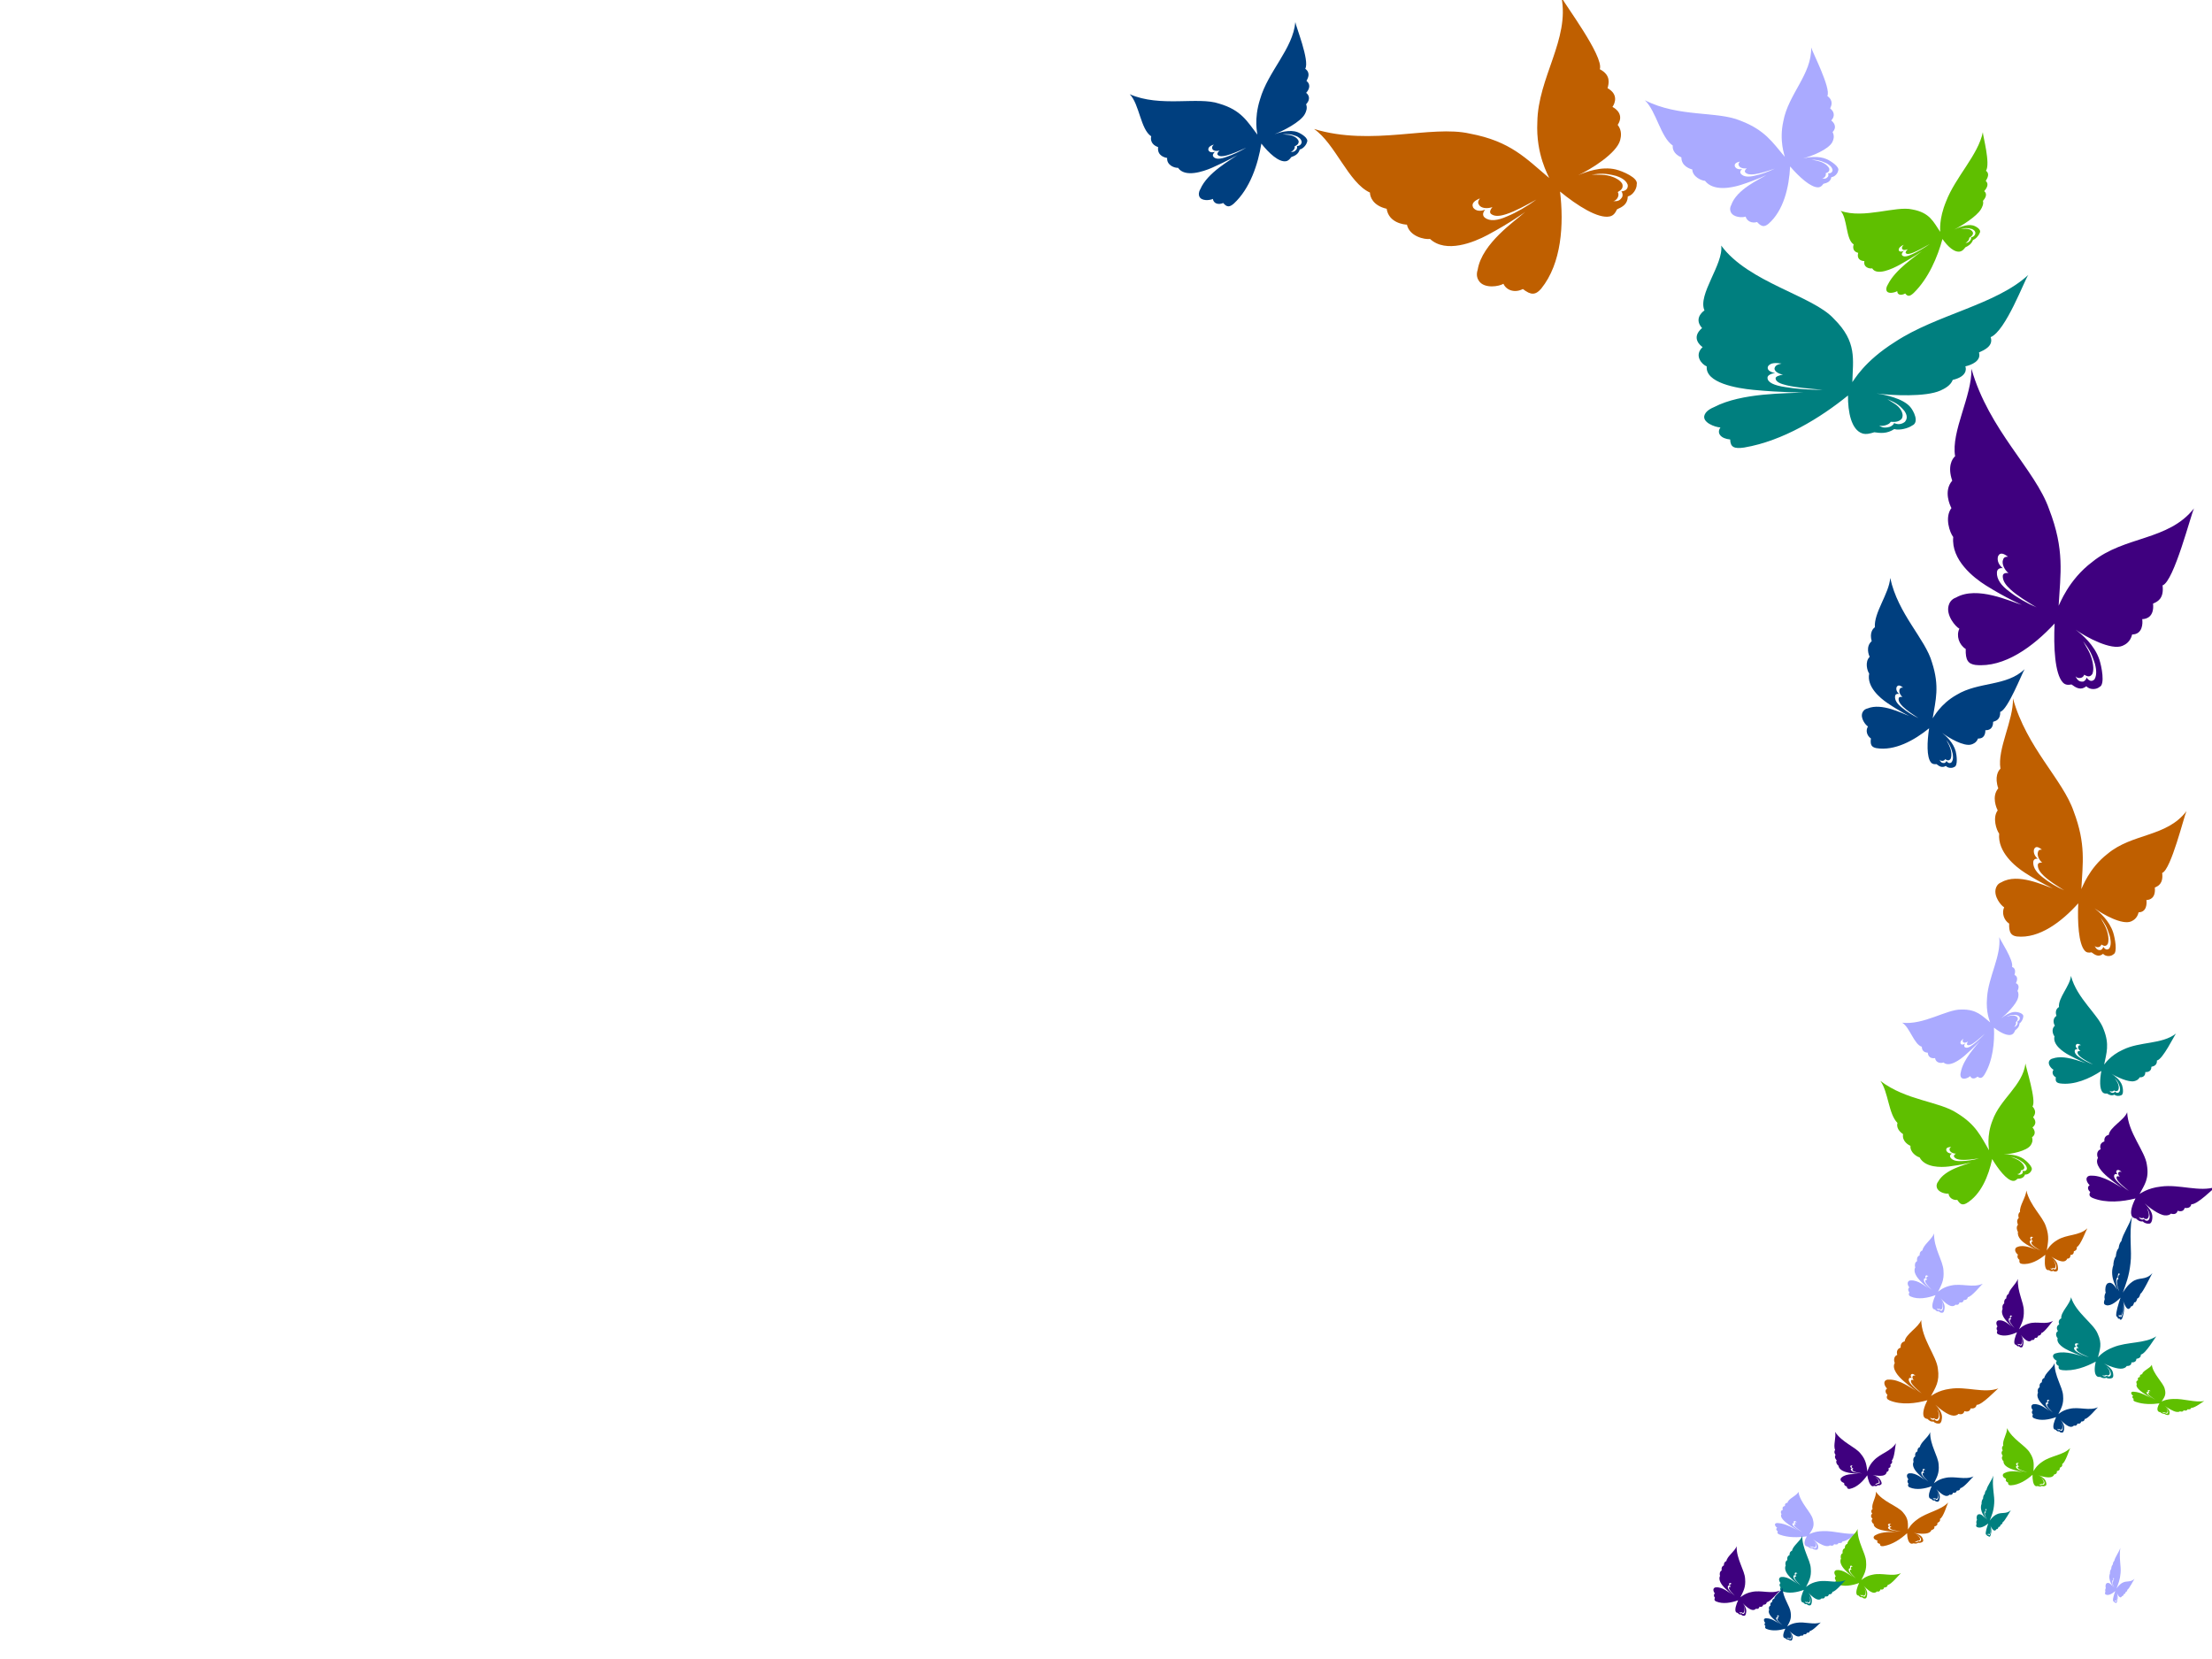 <?xml version="1.0" encoding="UTF-8"?>
<svg width="640" height="480" xmlns="http://www.w3.org/2000/svg" xmlns:svg="http://www.w3.org/2000/svg">
 <title>rainbow butterfly</title>

 <g>
  <title>Layer 1</title>
  <g id="        _x0020_1" transform="rotate(-50, 357.292, 28.698)">
   <path fill="#003f7f" id="svg_1" d="m338.839,4.472c2.691,9.237 12.229,15.559 14.538,21.549c2.715,6.161 1.263,9.603 0.24,14.261c0.289,-0.227 2.652,-3.662 8.354,-5.998c7.624,-3.402 17.316,-2.084 23.648,-6.529c-0.762,0.774 -5.889,10.454 -8.494,10.873c0.1,2.027 -1.56,2.342 -2.471,2.543c0.042,1.922 -1.719,2.192 -2.71,2.137c0.055,0.598 -0.173,2.231 -2.541,2.119c-0.529,1.033 -1.628,1.376 -2.365,1.536c-2.582,0.558 -7.854,-1.696 -10.115,-2.968c1.297,0.768 3.895,2.464 4.705,4.694c0.352,0.968 0.836,3.757 -0.5,3.997c-0.636,0.33 -2.144,0.374 -2.923,-0.264c-1.349,0.585 -2.312,0.088 -3.26,-0.457c-0.699,0.044 -1.376,0.037 -1.904,-0.416c-1.589,-1.365 -1.377,-5.303 -0.664,-8.724c-5.187,3.093 -12.041,5.858 -18.412,5.056c-1.607,-0.255 -2.143,-0.82 -1.848,-2.463c-1.414,-0.697 -1.903,-2.061 -1.019,-3.054c-0.829,-0.339 -2.759,-2.14 -1.93,-3.541c0.192,-0.325 0.624,-0.863 1.802,-1.063c4.942,-1.486 11.998,1.283 14.502,1.921c0,0 -3.231,-1.122 -7.617,-3.298c-2.611,-1.295 -7.271,-4.186 -6.34,-7.517c-0.681,-0.682 -1.582,-3.001 0.165,-4.26c-0.258,-0.382 -1.492,-2.598 0.711,-4.003c-0.823,-2.137 0.426,-3.228 1.116,-3.54c-0.452,-3.68 4.947,-8.587 5.332,-12.592zm16.956,38.516c1.75,0.67 2.818,0.881 4.228,1.038c0.408,0.045 1.551,0.084 2.176,-0.062c0.64,-0.252 0.429,-0.475 0.051,-0.82c0.819,0.285 3.008,-0.204 1.94,-1.108c0.734,0.229 1.511,0.2 1.255,0.861c-0.476,0.571 -1.312,0.637 -2.05,0.452c0.482,0.412 0.261,0.694 -0.052,0.846c-0.97,0.434 -2.392,0.348 -3.12,0.197c-1.579,-0.346 -2.859,-0.598 -4.429,-1.406zm-7.107,-2.748c-2.018,-0.965 -4.091,-1.975 -5.441,-2.947c-0.98,-0.705 -1.593,-1.367 -1.472,-2.083c0.077,-0.393 0.651,-0.437 1.322,-0.37c-0.431,-0.213 -1.292,-1.086 -1.056,-1.807c0.226,-0.482 0.467,-0.62 1.287,-0.579c-0.785,-0.441 -1.642,-0.861 -2.233,-0.183c-0.367,0.666 0.088,1.326 0.839,1.8c-0.736,-0.125 -1.295,0.081 -1.39,0.532c-0.226,1.019 0.746,2.028 2.398,2.973c1.58,0.975 3.696,1.944 5.747,2.664l0,0zm9.685,5.545c0.602,0.965 1.446,1.776 1.695,3.157c0.076,0.418 0.156,1.181 -0.273,1.751c-0.637,0.53 -1.25,0.277 -1.836,0.012c-0.346,0.575 -1.6,0.537 -1.967,0.106c0.348,0.643 0.782,0.891 1.611,0.887c0.377,-0.048 0.813,-0.347 0.809,-0.563c0.534,0.608 1.167,0.722 1.761,0.369c0.784,-0.719 0.479,-1.863 0.381,-2.283c-0.637,-1.829 -1.141,-2.301 -2.181,-3.435zm-16.821,-6.548c-1.544,-0.423 -4.666,-0.545 -6.669,-0.213c-0.596,0.099 -2.23,0.677 -2.447,1.436c-0.218,0.759 0.547,1.242 1.091,1.501c-1.053,0.844 -0.458,2.344 0.394,2.459c-2.002,-0.257 -2.006,-1.148 -2.028,-1.609c-0.022,-0.462 0.38,-1.101 0.68,-1.173c-1.039,-0.351 -1.975,-1.089 -1.387,-1.991c0.434,-0.708 1.741,-0.945 2.464,-1.085c0.723,-0.141 4.975,-0.443 7.903,0.676z" class="fil0"/>
  </g>
  <g id="svg_2" transform="rotate(-60, 432.439, 36.14)">
   <path fill="#bf5f00" d="m405.296,-8.508c3.958,17.023 17.988,28.676 21.384,39.716c3.994,11.354 1.858,17.699 0.353,26.284c0.425,-0.419 3.9,-6.749 12.289,-11.053c11.215,-6.27 25.471,-3.84 34.784,-12.033c-1.121,1.426 -8.663,19.267 -12.494,20.039c0.148,3.736 -2.295,4.316 -3.635,4.688c0.062,3.542 -2.528,4.04 -3.986,3.939c0.08,1.102 -0.254,4.111 -3.738,3.905c-0.777,1.903 -2.394,2.536 -3.479,2.83c-3.798,1.028 -11.553,-3.126 -14.879,-5.471c1.907,1.415 5.729,4.541 6.921,8.651c0.517,1.784 1.23,6.924 -0.735,7.367c-0.935,0.609 -3.154,0.689 -4.3,-0.487c-1.984,1.078 -3.4,0.163 -4.795,-0.842c-1.028,0.081 -2.024,0.068 -2.8,-0.767c-2.337,-2.515 -2.025,-9.774 -0.977,-16.079c-7.63,5.701 -17.712,10.796 -27.083,9.318c-2.363,-0.469 -3.152,-1.512 -2.718,-4.539c-2.08,-1.285 -2.799,-3.799 -1.499,-5.629c-1.219,-0.625 -4.058,-3.944 -2.839,-6.526c0.283,-0.598 0.918,-1.591 2.65,-1.959c7.269,-2.739 17.649,2.364 21.332,3.541c0,0 -4.752,-2.068 -11.204,-6.079c-3.84,-2.387 -10.695,-7.715 -9.326,-13.854c-1.002,-1.256 -2.328,-5.531 0.242,-7.852c-0.38,-0.703 -2.194,-4.789 1.046,-7.378c-1.21,-3.939 0.626,-5.949 1.642,-6.524c-0.665,-6.783 7.277,-15.826 7.843,-23.207zm24.942,70.986c2.574,1.235 4.146,1.624 6.219,1.912c0.6,0.083 2.282,0.154 3.201,-0.114c0.941,-0.464 0.632,-0.874 0.075,-1.511c1.204,0.525 4.425,-0.375 2.853,-2.042c1.079,0.422 2.222,0.368 1.847,1.588c-0.7,1.052 -1.93,1.174 -3.015,0.834c0.709,0.759 0.384,1.279 -0.076,1.56c-1.427,0.8 -3.519,0.642 -4.59,0.364c-2.323,-0.638 -4.205,-1.102 -6.514,-2.59zm-10.454,-5.065c-2.969,-1.778 -6.017,-3.64 -8.004,-5.431c-1.441,-1.299 -2.343,-2.52 -2.165,-3.84c0.113,-0.724 0.958,-0.806 1.944,-0.682c-0.634,-0.393 -1.9,-2.002 -1.553,-3.33c0.332,-0.889 0.686,-1.143 1.893,-1.067c-1.155,-0.813 -2.416,-1.587 -3.285,-0.338c-0.54,1.228 0.129,2.444 1.234,3.318c-1.082,-0.23 -1.904,0.15 -2.045,0.98c-0.332,1.879 1.097,3.737 3.528,5.48c2.324,1.796 5.437,3.583 8.453,4.909l0,-0zm14.246,10.219c0.886,1.778 2.127,3.273 2.494,5.818c0.111,0.771 0.229,2.176 -0.402,3.227c-0.937,0.977 -1.838,0.511 -2.7,0.023c-0.508,1.061 -2.354,0.99 -2.894,0.195c0.511,1.185 1.151,1.643 2.369,1.634c0.555,-0.089 1.197,-0.639 1.19,-1.039c0.786,1.121 1.717,1.33 2.591,0.68c1.153,-1.325 0.705,-3.433 0.561,-4.207c-0.936,-3.371 -1.678,-4.241 -3.208,-6.331zm-24.743,-12.068c-2.27,-0.779 -6.863,-1.005 -9.81,-0.392c-0.877,0.182 -3.28,1.248 -3.6,2.647c-0.32,1.399 0.804,2.288 1.604,2.766c-1.549,1.555 -0.674,4.321 0.58,4.531c-2.945,-0.473 -2.951,-2.115 -2.983,-2.966c-0.032,-0.851 0.559,-2.029 1.001,-2.161c-1.529,-0.647 -2.905,-2.007 -2.04,-3.67c0.638,-1.305 2.56,-1.741 3.624,-2c1.064,-0.259 7.317,-0.816 11.625,1.245z" class="fil0" id="svg_4"/>
  </g>
  <g transform="rotate(-50, 508.264, 34.187)" id="svg_5">
   <path fill="#aaaaff" d="m491.447,6.083c2.452,10.715 11.145,18.05 13.249,24.999c2.474,7.147 1.151,11.141 0.219,16.544c0.264,-0.264 2.417,-4.248 7.614,-6.958c6.948,-3.947 15.781,-2.417 21.551,-7.574c-0.695,0.898 -5.367,12.127 -7.741,12.613c0.092,2.351 -1.422,2.716 -2.252,2.951c0.038,2.229 -1.566,2.543 -2.47,2.479c0.05,0.694 -0.157,2.588 -2.316,2.458c-0.482,1.198 -1.483,1.597 -2.155,1.781c-2.353,0.647 -7.158,-1.968 -9.219,-3.443c1.182,0.89 3.55,2.858 4.288,5.446c0.32,1.123 0.762,4.359 -0.456,4.637c-0.579,0.383 -1.954,0.433 -2.664,-0.306c-1.229,0.679 -2.107,0.102 -2.971,-0.53c-0.637,0.051 -1.254,0.043 -1.735,-0.483c-1.448,-1.583 -1.255,-6.152 -0.605,-10.121c-4.727,3.589 -10.974,6.796 -16.78,5.865c-1.464,-0.295 -1.953,-0.952 -1.684,-2.857c-1.289,-0.809 -1.734,-2.391 -0.929,-3.543c-0.755,-0.394 -2.514,-2.482 -1.759,-4.108c0.175,-0.377 0.569,-1.001 1.642,-1.233c4.504,-1.724 10.935,1.488 13.217,2.229c0,0 -2.944,-1.302 -6.942,-3.826c-2.379,-1.503 -6.626,-4.856 -5.778,-8.72c-0.621,-0.791 -1.442,-3.482 0.15,-4.942c-0.235,-0.443 -1.359,-3.014 0.648,-4.644c-0.75,-2.479 0.388,-3.744 1.017,-4.107c-0.412,-4.269 4.509,-9.961 4.859,-14.607zm15.453,44.681c1.595,0.777 2.569,1.022 3.853,1.204c0.372,0.053 1.414,0.097 1.983,-0.072c0.583,-0.292 0.391,-0.55 0.046,-0.951c0.746,0.33 2.742,-0.236 1.768,-1.285c0.669,0.265 1.377,0.232 1.144,0.999c-0.434,0.662 -1.195,0.739 -1.868,0.525c0.44,0.478 0.238,0.805 -0.047,0.982c-0.884,0.504 -2.18,0.404 -2.844,0.229c-1.439,-0.402 -2.606,-0.694 -4.036,-1.631zm-6.477,-3.188c-1.84,-1.119 -3.728,-2.291 -4.959,-3.418c-0.893,-0.818 -1.452,-1.586 -1.341,-2.417c0.07,-0.456 0.594,-0.507 1.205,-0.429c-0.393,-0.247 -1.177,-1.26 -0.962,-2.096c0.206,-0.56 0.425,-0.72 1.173,-0.672c-0.716,-0.512 -1.497,-0.999 -2.035,-0.212c-0.335,0.773 0.08,1.538 0.764,2.088c-0.671,-0.145 -1.18,0.094 -1.267,0.617c-0.206,1.183 0.68,2.352 2.186,3.449c1.44,1.131 3.368,2.255 5.238,3.09l0,0zm8.826,6.432c0.549,1.119 1.318,2.06 1.545,3.662c0.069,0.485 0.142,1.37 -0.249,2.032c-0.581,0.615 -1.139,0.322 -1.673,0.014c-0.315,0.668 -1.458,0.623 -1.793,0.123c0.317,0.746 0.713,1.034 1.468,1.029c0.344,-0.056 0.741,-0.402 0.737,-0.654c0.487,0.706 1.064,0.837 1.605,0.428c0.714,-0.834 0.437,-2.161 0.347,-2.648c-0.58,-2.122 -1.039,-2.669 -1.988,-3.985zm-15.33,-7.596c-1.407,-0.491 -4.252,-0.632 -6.078,-0.247c-0.543,0.115 -2.032,0.785 -2.23,1.666c-0.198,0.881 0.498,1.44 0.994,1.741c-0.96,0.979 -0.418,2.72 0.359,2.852c-1.825,-0.298 -1.828,-1.331 -1.848,-1.867c-0.02,-0.536 0.346,-1.277 0.62,-1.36c-0.947,-0.407 -1.8,-1.264 -1.264,-2.31c0.395,-0.821 1.586,-1.096 2.245,-1.259c0.659,-0.163 4.534,-0.514 7.202,0.784z" class="fil0" id="svg_7"/>
  </g>
  <g transform="rotate(-50, 557.141, 59.035)" id="svg_8">
   <path fill="#5fbf00" d="m539.831,41.484c2.524,6.692 11.472,11.273 13.637,15.612c2.547,4.463 1.185,6.958 0.225,10.332c0.271,-0.165 2.487,-2.653 7.837,-4.345c7.152,-2.465 16.244,-1.51 22.184,-4.73c-0.715,0.561 -5.525,7.574 -7.968,7.877c0.094,1.469 -1.464,1.697 -2.318,1.843c0.039,1.392 -1.612,1.588 -2.542,1.548c0.051,0.433 -0.162,1.616 -2.384,1.535c-0.496,0.748 -1.527,0.997 -2.219,1.112c-2.422,0.404 -7.368,-1.229 -9.489,-2.151c1.216,0.556 3.654,1.785 4.414,3.401c0.33,0.701 0.785,2.722 -0.469,2.896c-0.596,0.239 -2.012,0.271 -2.742,-0.191c-1.265,0.424 -2.168,0.064 -3.058,-0.331c-0.656,0.032 -1.291,0.027 -1.786,-0.301c-1.49,-0.989 -1.292,-3.842 -0.623,-6.321c-4.866,2.241 -11.295,4.244 -17.272,3.663c-1.507,-0.184 -2.01,-0.594 -1.734,-1.784c-1.327,-0.505 -1.785,-1.494 -0.956,-2.213c-0.777,-0.246 -2.588,-1.55 -1.81,-2.565c0.18,-0.235 0.586,-0.625 1.69,-0.77c4.636,-1.077 11.256,0.929 13.605,1.392c0,0 -3.031,-0.813 -7.146,-2.39c-2.449,-0.938 -6.82,-3.033 -5.948,-5.446c-0.639,-0.494 -1.484,-2.174 0.154,-3.087c-0.242,-0.277 -1.399,-1.883 0.667,-2.9c-0.772,-1.548 0.4,-2.338 1.047,-2.565c-0.424,-2.666 4.641,-6.221 5.002,-9.123l0,-0zm15.906,27.905c1.642,0.486 2.644,0.638 3.966,0.752c0.383,0.033 1.455,0.061 2.041,-0.045c0.6,-0.182 0.403,-0.344 0.048,-0.594c0.768,0.206 2.822,-0.148 1.82,-0.803c0.688,0.166 1.417,0.145 1.178,0.624c-0.447,0.413 -1.231,0.461 -1.923,0.328c0.453,0.298 0.245,0.503 -0.048,0.613c-0.91,0.315 -2.244,0.252 -2.927,0.143c-1.482,-0.251 -2.682,-0.433 -4.154,-1.018zm-6.667,-1.991c-1.893,-0.699 -3.837,-1.431 -5.105,-2.135c-0.919,-0.511 -1.494,-0.99 -1.38,-1.509c0.072,-0.285 0.611,-0.317 1.24,-0.268c-0.404,-0.155 -1.212,-0.787 -0.991,-1.309c0.212,-0.349 0.438,-0.449 1.207,-0.419c-0.737,-0.32 -1.541,-0.624 -2.095,-0.133c-0.345,0.483 0.082,0.961 0.787,1.304c-0.69,-0.09 -1.215,0.059 -1.304,0.385c-0.212,0.739 0.7,1.469 2.25,2.154c1.482,0.706 3.467,1.409 5.391,1.93l0,0zm9.085,4.017c0.565,0.699 1.356,1.287 1.59,2.287c0.071,0.303 0.146,0.855 -0.256,1.269c-0.598,0.384 -1.172,0.201 -1.722,0.009c-0.324,0.417 -1.501,0.389 -1.846,0.077c0.326,0.466 0.734,0.646 1.511,0.642c0.354,-0.035 0.763,-0.251 0.759,-0.408c0.501,0.441 1.095,0.523 1.652,0.267c0.735,-0.521 0.449,-1.35 0.358,-1.654c-0.597,-1.325 -1.07,-1.667 -2.046,-2.489zm-15.78,-4.744c-1.448,-0.306 -4.377,-0.395 -6.256,-0.154c-0.559,0.072 -2.092,0.49 -2.296,1.04c-0.204,0.55 0.513,0.9 1.023,1.087c-0.988,0.611 -0.43,1.698 0.37,1.781c-1.878,-0.186 -1.882,-0.832 -1.902,-1.166c-0.021,-0.334 0.357,-0.797 0.638,-0.849c-0.975,-0.254 -1.853,-0.789 -1.301,-1.443c0.407,-0.513 1.633,-0.684 2.311,-0.786c0.679,-0.102 4.667,-0.321 7.414,0.49z" class="fil0" id="svg_10"/>
  </g>
  <g transform="rotate(-15, 538.268, 93.867)" id="svg_11">
   <path fill="#007f7f" d="m505.278,61.407c4.81,12.376 21.863,20.847 25.99,28.874c4.854,8.255 2.258,12.867 0.429,19.108c0.517,-0.305 4.741,-4.906 14.936,-8.036c13.63,-4.559 30.958,-2.792 42.277,-8.748c-1.363,1.037 -10.529,14.007 -15.185,14.568c0.18,2.716 -2.789,3.138 -4.417,3.408c0.075,2.575 -3.073,2.937 -4.845,2.864c0.097,0.801 -0.309,2.989 -4.543,2.839c-0.945,1.384 -2.91,1.844 -4.228,2.057c-4.616,0.747 -14.042,-2.273 -18.084,-3.977c2.318,1.028 6.963,3.301 8.412,6.29c0.629,1.297 1.495,5.034 -0.894,5.356c-1.136,0.443 -3.834,0.501 -5.226,-0.354c-2.411,0.784 -4.133,0.118 -5.828,-0.612c-1.25,0.059 -2.46,0.05 -3.403,-0.558c-2.84,-1.829 -2.462,-7.105 -1.187,-11.69c-9.274,4.145 -21.527,7.849 -32.917,6.774c-2.872,-0.341 -3.831,-1.099 -3.304,-3.3c-2.528,-0.934 -3.402,-2.762 -1.822,-4.092c-1.482,-0.455 -4.933,-2.867 -3.45,-4.744c0.344,-0.435 1.116,-1.156 3.221,-1.424c8.835,-1.991 21.451,1.718 25.927,2.574c0,0 -5.776,-1.503 -13.618,-4.419c-4.668,-1.736 -12.998,-5.609 -11.335,-10.072c-1.218,-0.913 -2.829,-4.021 0.294,-5.708c-0.462,-0.511 -2.667,-3.482 1.272,-5.364c-1.471,-2.863 0.761,-4.325 1.995,-4.743c-0.808,-4.931 8.845,-11.505 9.532,-16.871zm30.314,51.607c3.129,0.898 5.039,1.181 7.559,1.39c0.73,0.061 2.773,0.112 3.89,-0.083c1.143,-0.337 0.768,-0.636 0.091,-1.098c1.463,0.382 5.378,-0.273 3.468,-1.484c1.312,0.306 2.701,0.268 2.244,1.154c-0.851,0.765 -2.345,0.853 -3.665,0.606c0.862,0.552 0.467,0.93 -0.092,1.134c-1.734,0.582 -4.277,0.467 -5.578,0.264c-2.824,-0.464 -5.111,-0.801 -7.918,-1.883zm-12.705,-3.682c-3.609,-1.293 -7.313,-2.647 -9.728,-3.948c-1.752,-0.944 -2.848,-1.832 -2.631,-2.791c0.137,-0.526 1.164,-0.586 2.363,-0.496c-0.771,-0.286 -2.31,-1.456 -1.888,-2.421c0.404,-0.646 0.834,-0.831 2.301,-0.776c-1.404,-0.591 -2.936,-1.153 -3.992,-0.245c-0.657,0.893 0.157,1.777 1.499,2.412c-1.316,-0.167 -2.315,0.109 -2.486,0.713c-0.403,1.366 1.333,2.717 4.288,3.984c2.825,1.306 6.608,2.605 10.274,3.569l0,0zm17.315,7.429c1.077,1.293 2.585,2.379 3.031,4.229c0.135,0.561 0.278,1.582 -0.489,2.346c-1.139,0.711 -2.234,0.371 -3.282,0.017c-0.618,0.771 -2.861,0.719 -3.517,0.142c0.621,0.861 1.399,1.194 2.88,1.188c0.674,-0.065 1.454,-0.465 1.446,-0.755c0.955,0.815 2.086,0.967 3.149,0.495c1.401,-0.963 0.857,-2.496 0.682,-3.059c-1.138,-2.45 -2.039,-3.083 -3.899,-4.603zm-30.073,-8.774c-2.76,-0.567 -8.341,-0.73 -11.923,-0.285c-1.066,0.133 -3.986,0.907 -4.376,1.924c-0.389,1.017 0.977,1.664 1.95,2.011c-1.882,1.131 -0.819,3.141 0.705,3.294c-3.58,-0.344 -3.586,-1.538 -3.626,-2.156c-0.039,-0.619 0.679,-1.475 1.216,-1.571c-1.858,-0.47 -3.531,-1.459 -2.48,-2.668c0.776,-0.949 3.112,-1.266 4.405,-1.454c1.293,-0.189 8.893,-0.593 14.129,0.905z" class="fil0" id="svg_13"/>
  </g>
  <g id="svg_14" transform="rotate(-5, 598.385, 152.131)">
   <path fill="#3f007f" d="m574.466,104.436c3.487,18.185 15.851,30.632 18.843,42.426c3.519,12.129 1.637,18.907 0.311,28.077c0.375,-0.448 3.437,-7.209 10.829,-11.808c9.882,-6.698 22.445,-4.102 30.652,-12.854c-0.988,1.524 -7.633,20.581 -11.01,21.406c0.13,3.991 -2.022,4.61 -3.203,5.008c0.054,3.784 -2.228,4.315 -3.513,4.208c0.071,1.177 -0.224,4.392 -3.294,4.172c-0.685,2.033 -2.11,2.709 -3.065,3.023c-3.346,1.098 -10.181,-3.34 -13.111,-5.844c1.681,1.511 5.049,4.851 6.099,9.242c0.456,1.906 1.084,7.397 -0.648,7.87c-0.824,0.65 -2.779,0.736 -3.789,-0.52c-1.748,1.152 -2.996,0.174 -4.225,-0.9c-0.906,0.086 -1.783,0.073 -2.467,-0.819c-2.059,-2.687 -1.785,-10.44 -0.861,-17.177c-6.724,6.09 -15.607,11.533 -23.865,9.954c-2.082,-0.501 -2.778,-1.615 -2.396,-4.849c-1.833,-1.373 -2.466,-4.059 -1.321,-6.013c-1.074,-0.668 -3.576,-4.213 -2.502,-6.971c0.249,-0.639 0.809,-1.699 2.336,-2.093c6.406,-2.926 15.552,2.525 18.798,3.783c0,0 -4.188,-2.209 -9.873,-6.494c-3.384,-2.55 -9.424,-8.242 -8.218,-14.799c-0.883,-1.342 -2.051,-5.909 0.213,-8.388c-0.335,-0.751 -1.933,-5.116 0.922,-7.882c-1.066,-4.207 0.552,-6.355 1.447,-6.969c-0.586,-7.246 6.413,-16.905 6.911,-24.79zm21.979,75.829c2.268,1.319 3.653,1.735 5.481,2.043c0.529,0.089 2.011,0.164 2.821,-0.122c0.829,-0.496 0.557,-0.934 0.066,-1.614c1.061,0.561 3.899,-0.401 2.514,-2.181c0.951,0.45 1.958,0.393 1.627,1.696c-0.617,1.124 -1.7,1.254 -2.657,0.89c0.625,0.811 0.339,1.367 -0.067,1.666c-1.257,0.855 -3.101,0.686 -4.044,0.389c-2.047,-0.682 -3.706,-1.178 -5.74,-2.767zm-9.212,-5.41c-2.616,-1.899 -5.302,-3.889 -7.053,-5.802c-1.27,-1.388 -2.064,-2.691 -1.908,-4.102c0.1,-0.773 0.844,-0.861 1.713,-0.729c-0.559,-0.42 -1.674,-2.139 -1.369,-3.557c0.293,-0.95 0.605,-1.221 1.668,-1.14c-1.018,-0.869 -2.129,-1.695 -2.894,-0.361c-0.476,1.312 0.114,2.61 1.087,3.544c-0.954,-0.246 -1.678,0.16 -1.802,1.047c-0.293,2.007 0.967,3.992 3.109,5.854c2.048,1.919 4.791,3.828 7.449,5.244l0,0zm12.553,10.916c0.781,1.899 1.874,3.496 2.197,6.215c0.098,0.824 0.202,2.324 -0.354,3.448c-0.826,1.044 -1.62,0.546 -2.379,0.024c-0.448,1.133 -2.074,1.057 -2.55,0.208c0.45,1.266 1.014,1.755 2.088,1.745c0.489,-0.095 1.054,-0.683 1.048,-1.109c0.693,1.197 1.513,1.421 2.283,0.727c1.016,-1.415 0.621,-3.668 0.494,-4.494c-0.825,-3.601 -1.479,-4.53 -2.827,-6.763zm-21.803,-12.891c-2.001,-0.833 -6.048,-1.073 -8.645,-0.419c-0.773,0.195 -2.89,1.333 -3.172,2.827c-0.282,1.495 0.708,2.445 1.414,2.954c-1.365,1.662 -0.594,4.615 0.511,4.84c-2.595,-0.506 -2.6,-2.26 -2.629,-3.169c-0.029,-0.909 0.493,-2.167 0.882,-2.308c-1.347,-0.691 -2.56,-2.144 -1.798,-3.92c0.562,-1.394 2.256,-1.86 3.194,-2.137c0.937,-0.277 6.448,-0.872 10.244,1.33z" class="fil0" id="svg_16"/>
  </g>
  <g id="svg_17">
   <path fill="#003f7f" d="m546.899,167.209c2.237,10.478 10.166,17.649 12.085,24.444c2.257,6.988 1.05,10.893 0.2,16.177c0.24,-0.258 2.204,-4.154 6.945,-6.803c6.338,-3.859 14.395,-2.364 19.658,-7.406c-0.634,0.878 -4.896,11.858 -7.061,12.333c0.084,2.299 -1.297,2.656 -2.054,2.885c0.035,2.18 -1.429,2.486 -2.253,2.425c0.045,0.678 -0.144,2.53 -2.112,2.404c-0.439,1.171 -1.353,1.561 -1.966,1.742c-2.146,0.633 -6.529,-1.924 -8.409,-3.367c1.078,0.871 3.238,2.795 3.911,5.325c0.292,1.098 0.695,4.262 -0.416,4.534c-0.528,0.375 -1.783,0.424 -2.43,-0.3c-1.121,0.664 -1.921,0.1 -2.71,-0.518c-0.581,0.05 -1.144,0.042 -1.582,-0.472c-1.321,-1.548 -1.145,-6.015 -0.552,-9.897c-4.312,3.509 -10.009,6.645 -15.305,5.735c-1.336,-0.289 -1.781,-0.931 -1.536,-2.794c-1.175,-0.791 -1.582,-2.338 -0.847,-3.464c-0.689,-0.385 -2.293,-2.427 -1.604,-4.017c0.16,-0.368 0.519,-0.979 1.498,-1.206c4.108,-1.686 9.974,1.455 12.056,2.179c0,0 -2.686,-1.273 -6.332,-3.741c-2.17,-1.469 -6.044,-4.749 -5.27,-8.527c-0.566,-0.773 -1.315,-3.404 0.137,-4.833c-0.215,-0.433 -1.24,-2.948 0.591,-4.541c-0.684,-2.424 0.354,-3.661 0.928,-4.015c-0.376,-4.175 4.113,-9.74 4.432,-14.283zm14.095,43.69c1.455,0.76 2.343,1 3.515,1.177c0.339,0.051 1.29,0.095 1.809,-0.07c0.532,-0.286 0.357,-0.538 0.042,-0.93c0.681,0.323 2.501,-0.231 1.613,-1.257c0.61,0.259 1.256,0.226 1.044,0.977c-0.396,0.647 -1.091,0.723 -1.704,0.513c0.401,0.467 0.217,0.787 -0.043,0.96c-0.806,0.493 -1.989,0.395 -2.594,0.224c-1.313,-0.393 -2.377,-0.678 -3.682,-1.594zm-5.908,-3.117c-1.678,-1.094 -3.4,-2.241 -4.523,-3.343c-0.815,-0.799 -1.324,-1.551 -1.223,-2.363c0.064,-0.446 0.542,-0.496 1.099,-0.42c-0.358,-0.242 -1.074,-1.232 -0.878,-2.05c0.188,-0.547 0.388,-0.704 1.07,-0.657c-0.653,-0.501 -1.365,-0.977 -1.856,-0.208c-0.305,0.756 0.073,1.504 0.697,2.042c-0.612,-0.141 -1.076,0.092 -1.156,0.603c-0.188,1.156 0.62,2.3 1.994,3.373c1.313,1.105 3.072,2.205 4.777,3.022l0,0zm8.051,6.289c0.501,1.094 1.202,2.014 1.409,3.581c0.063,0.475 0.129,1.339 -0.227,1.986c-0.53,0.602 -1.039,0.314 -1.526,0.014c-0.287,0.653 -1.33,0.609 -1.635,0.12c0.289,0.729 0.65,1.011 1.339,1.006c0.313,-0.055 0.676,-0.393 0.672,-0.639c0.444,0.69 0.97,0.819 1.464,0.419c0.651,-0.815 0.398,-2.113 0.317,-2.59c-0.529,-2.075 -0.948,-2.61 -1.813,-3.897zm-13.983,-7.428c-1.283,-0.48 -3.879,-0.618 -5.544,-0.241c-0.496,0.112 -1.854,0.768 -2.034,1.629c-0.181,0.861 0.454,1.409 0.907,1.702c-0.875,0.957 -0.381,2.659 0.328,2.789c-1.665,-0.291 -1.668,-1.302 -1.686,-1.826c-0.018,-0.524 0.316,-1.249 0.565,-1.33c-0.864,-0.398 -1.642,-1.236 -1.153,-2.259c0.361,-0.803 1.447,-1.072 2.048,-1.231c0.601,-0.16 4.135,-0.502 6.569,0.766z" class="fil0" id="svg_19"/>
  </g>
  <g transform="rotate(-5, 604.295, 238.658)" id="svg_20">
   <path fill="#bf5f00" d="m585.687,200.333c2.713,14.612 12.331,24.614 14.659,34.091c2.738,9.746 1.274,15.193 0.242,22.561c0.292,-0.36 2.674,-5.793 8.424,-9.488c7.688,-5.382 17.461,-3.297 23.845,-10.328c-0.769,1.224 -5.938,16.538 -8.565,17.201c0.101,3.207 -1.573,3.704 -2.492,4.024c0.042,3.04 -1.733,3.467 -2.733,3.381c0.055,0.946 -0.174,3.529 -2.562,3.352c-0.533,1.634 -1.641,2.177 -2.385,2.429c-2.603,0.882 -7.92,-2.684 -10.2,-4.696c1.308,1.214 3.927,3.898 4.744,7.426c0.355,1.532 0.843,5.944 -0.504,6.324c-0.641,0.523 -2.162,0.591 -2.948,-0.418c-1.36,0.925 -2.331,0.14 -3.287,-0.723c-0.705,0.069 -1.387,0.059 -1.919,-0.658c-1.602,-2.159 -1.388,-8.389 -0.67,-13.802c-5.231,4.894 -12.142,9.267 -18.566,7.999c-1.62,-0.403 -2.161,-1.298 -1.864,-3.897c-1.426,-1.103 -1.919,-3.261 -1.028,-4.831c-0.836,-0.537 -2.782,-3.385 -1.946,-5.602c0.194,-0.514 0.63,-1.365 1.817,-1.682c4.983,-2.351 12.099,2.029 14.624,3.04c0,0 -3.258,-1.775 -7.681,-5.218c-2.633,-2.049 -7.331,-6.623 -6.393,-11.892c-0.687,-1.078 -1.596,-4.748 0.166,-6.74c-0.26,-0.604 -1.504,-4.111 0.717,-6.333c-0.83,-3.381 0.43,-5.106 1.126,-5.6c-0.456,-5.822 4.989,-13.584 5.376,-19.92zm17.098,60.932c1.765,1.06 2.842,1.394 4.264,1.642c0.411,0.072 1.564,0.132 2.194,-0.098c0.645,-0.398 0.433,-0.751 0.051,-1.297c0.826,0.451 3.033,-0.322 1.956,-1.753c0.74,0.362 1.523,0.316 1.266,1.363c-0.48,0.903 -1.323,1.008 -2.067,0.715c0.486,0.651 0.263,1.098 -0.052,1.339c-0.978,0.687 -2.412,0.551 -3.146,0.312c-1.593,-0.548 -2.883,-0.946 -4.466,-2.224zm-7.166,-4.347c-2.035,-1.526 -4.125,-3.125 -5.487,-4.662c-0.988,-1.115 -1.606,-2.163 -1.484,-3.296c0.078,-0.622 0.657,-0.692 1.333,-0.586c-0.435,-0.337 -1.303,-1.719 -1.065,-2.858c0.228,-0.763 0.47,-0.981 1.298,-0.916c-0.792,-0.698 -1.656,-1.362 -2.252,-0.29c-0.37,1.054 0.088,2.098 0.846,2.848c-0.742,-0.197 -1.305,0.129 -1.402,0.841c-0.227,1.613 0.752,3.208 2.418,4.704c1.593,1.542 3.727,3.076 5.795,4.214l0,0zm9.766,8.771c0.608,1.526 1.458,2.809 1.709,4.994c0.076,0.662 0.157,1.868 -0.276,2.77c-0.642,0.839 -1.26,0.438 -1.851,0.02c-0.348,0.91 -1.614,0.849 -1.984,0.167c0.35,1.017 0.789,1.41 1.624,1.403c0.38,-0.077 0.82,-0.549 0.816,-0.891c0.539,0.962 1.177,1.142 1.776,0.584c0.79,-1.137 0.483,-2.947 0.384,-3.611c-0.642,-2.893 -1.15,-3.64 -2.199,-5.434zm-16.962,-10.359c-1.556,-0.669 -4.705,-0.862 -6.725,-0.336c-0.601,0.156 -2.248,1.071 -2.468,2.272c-0.219,1.201 0.551,1.964 1.1,2.374c-1.062,1.335 -0.462,3.709 0.398,3.889c-2.019,-0.406 -2.023,-1.816 -2.045,-2.546c-0.022,-0.73 0.383,-1.741 0.686,-1.855c-1.048,-0.555 -1.992,-1.723 -1.399,-3.15c0.438,-1.12 1.755,-1.494 2.484,-1.717c0.729,-0.223 5.016,-0.701 7.969,1.069z" class="fil0" id="svg_22"/>
  </g>
  <g transform="rotate(-65, 570.208, 290.223)" id="svg_23">
   <path fill="#aaaaff" d="m556.676,274.641c1.973,5.941 8.968,10.007 10.661,13.86c1.991,3.962 0.926,6.177 0.176,9.173c0.212,-0.146 1.945,-2.355 6.126,-3.858c5.591,-2.188 12.698,-1.34 17.341,-4.199c-0.559,0.498 -4.319,6.724 -6.229,6.993c0.074,1.304 -1.144,1.506 -1.812,1.636c0.031,1.236 -1.26,1.41 -1.987,1.375c0.04,0.385 -0.127,1.435 -1.864,1.363c-0.388,0.664 -1.194,0.885 -1.734,0.988c-1.893,0.359 -5.76,-1.091 -7.418,-1.909c0.951,0.494 2.856,1.585 3.45,3.019c0.258,0.623 0.613,2.417 -0.367,2.571c-0.466,0.212 -1.572,0.24 -2.144,-0.17c-0.989,0.376 -1.695,0.057 -2.39,-0.294c-0.513,0.028 -1.009,0.024 -1.396,-0.268c-1.165,-0.878 -1.01,-3.411 -0.487,-5.612c-3.804,1.99 -8.83,3.768 -13.502,3.252c-1.178,-0.164 -1.572,-0.528 -1.355,-1.584c-1.037,-0.449 -1.395,-1.326 -0.747,-1.964c-0.608,-0.218 -2.023,-1.376 -1.415,-2.277c0.141,-0.209 0.458,-0.555 1.321,-0.684c3.624,-0.956 8.799,0.825 10.635,1.236c0,0 -2.369,-0.722 -5.586,-2.121c-1.915,-0.833 -5.332,-2.693 -4.649,-4.835c-0.5,-0.438 -1.16,-1.93 0.121,-2.74c-0.189,-0.246 -1.094,-1.671 0.522,-2.575c-0.603,-1.374 0.312,-2.076 0.818,-2.277c-0.331,-2.367 3.628,-5.523 3.91,-8.099zm12.434,24.773c1.283,0.431 2.067,0.567 3.101,0.667c0.299,0.029 1.138,0.054 1.596,-0.04c0.469,-0.162 0.315,-0.305 0.037,-0.527c0.6,0.183 2.206,-0.131 1.423,-0.713c0.538,0.147 1.108,0.128 0.921,0.554c-0.349,0.367 -0.962,0.41 -1.503,0.291c0.354,0.265 0.192,0.446 -0.038,0.544c-0.711,0.279 -1.754,0.224 -2.288,0.127c-1.158,-0.223 -2.097,-0.385 -3.248,-0.904zm-5.211,-1.768c-1.48,-0.62 -3,-1.27 -3.99,-1.895c-0.719,-0.453 -1.168,-0.879 -1.079,-1.34c0.056,-0.253 0.478,-0.281 0.969,-0.238c-0.316,-0.137 -0.947,-0.699 -0.774,-1.162c0.166,-0.31 0.342,-0.399 0.944,-0.372c-0.576,-0.284 -1.204,-0.554 -1.638,-0.118c-0.269,0.429 0.064,0.853 0.615,1.158c-0.54,-0.08 -0.949,0.052 -1.02,0.342c-0.165,0.656 0.547,1.304 1.759,1.912c1.159,0.627 2.71,1.25 4.214,1.713l0,0zm7.102,3.566c0.442,0.621 1.06,1.142 1.243,2.03c0.055,0.269 0.114,0.759 -0.201,1.126c-0.467,0.341 -0.916,0.178 -1.346,0.008c-0.253,0.37 -1.174,0.345 -1.443,0.068c0.255,0.414 0.574,0.573 1.181,0.57c0.276,-0.031 0.596,-0.223 0.593,-0.362c0.392,0.391 0.856,0.464 1.292,0.237c0.575,-0.462 0.351,-1.198 0.28,-1.468c-0.467,-1.176 -0.836,-1.48 -1.599,-2.209zm-12.335,-4.212c-1.132,-0.272 -3.422,-0.351 -4.891,-0.137c-0.437,0.064 -1.635,0.435 -1.795,0.924c-0.16,0.488 0.401,0.799 0.8,0.965c-0.772,0.543 -0.336,1.508 0.289,1.581c-1.468,-0.165 -1.471,-0.738 -1.487,-1.035c-0.016,-0.297 0.279,-0.708 0.499,-0.754c-0.762,-0.226 -1.448,-0.701 -1.017,-1.281c0.318,-0.455 1.276,-0.608 1.807,-0.698c0.53,-0.091 3.648,-0.285 5.795,0.435z" class="fil0" id="svg_25"/>
  </g>
  <g id="svg_26" transform="rotate(-40, 570.216, 322.199)">
   <path fill="#5fbf00" d="m556.257,298.123c2.035,9.18 9.251,15.463 10.997,21.416c2.054,6.122 0.955,9.544 0.182,14.173c0.219,-0.226 2.006,-3.639 6.32,-5.96c5.767,-3.381 13.098,-2.071 17.888,-6.488c-0.577,0.769 -4.455,10.389 -6.425,10.806c0.076,2.015 -1.18,2.327 -1.869,2.528c0.032,1.91 -1.3,2.178 -2.05,2.124c0.041,0.594 -0.131,2.217 -1.922,2.106c-0.4,1.026 -1.231,1.368 -1.789,1.526c-1.953,0.554 -5.941,-1.686 -7.652,-2.95c0.981,0.763 2.946,2.449 3.559,4.665c0.266,0.962 0.633,3.734 -0.378,3.973c-0.481,0.328 -1.622,0.371 -2.211,-0.262c-1.02,0.581 -1.748,0.088 -2.466,-0.454c-0.529,0.043 -1.041,0.037 -1.44,-0.414c-1.202,-1.356 -1.042,-5.27 -0.502,-8.671c-3.924,3.074 -9.108,5.822 -13.927,5.025c-1.215,-0.253 -1.621,-0.815 -1.398,-2.448c-1.07,-0.693 -1.439,-2.049 -0.771,-3.035c-0.627,-0.337 -2.087,-2.127 -1.46,-3.519c0.145,-0.323 0.472,-0.858 1.363,-1.056c3.738,-1.477 9.076,1.275 10.97,1.909c0,0 -2.444,-1.115 -5.762,-3.278c-1.975,-1.287 -5.5,-4.16 -4.796,-7.47c-0.515,-0.677 -1.197,-2.983 0.125,-4.234c-0.195,-0.379 -1.128,-2.582 0.538,-3.979c-0.622,-2.124 0.322,-3.208 0.844,-3.518c-0.342,-3.658 3.742,-8.534 4.033,-12.514zm12.826,38.278c1.324,0.666 2.132,0.876 3.198,1.031c0.309,0.045 1.174,0.083 1.646,-0.061c0.484,-0.25 0.325,-0.472 0.038,-0.815c0.619,0.283 2.276,-0.202 1.467,-1.101c0.555,0.227 1.143,0.198 0.95,0.856c-0.36,0.567 -0.992,0.633 -1.551,0.449c0.365,0.409 0.198,0.69 -0.039,0.841c-0.734,0.432 -1.809,0.346 -2.36,0.196c-1.195,-0.344 -2.163,-0.594 -3.35,-1.397zm-5.376,-2.731c-1.527,-0.959 -3.094,-1.963 -4.116,-2.929c-0.741,-0.7 -1.205,-1.359 -1.113,-2.07c0.058,-0.39 0.493,-0.435 1,-0.368c-0.326,-0.212 -0.977,-1.08 -0.799,-1.796c0.171,-0.479 0.353,-0.616 0.974,-0.575c-0.594,-0.439 -1.242,-0.856 -1.689,-0.182c-0.278,0.662 0.066,1.318 0.634,1.789c-0.557,-0.124 -0.979,0.081 -1.052,0.529c-0.171,1.013 0.564,2.015 1.814,2.955c1.195,0.969 2.796,1.932 4.347,2.647l0,0zm7.326,5.51c0.456,0.959 1.094,1.765 1.282,3.137c0.057,0.416 0.118,1.173 -0.207,1.74c-0.482,0.527 -0.945,0.275 -1.389,0.012c-0.261,0.572 -1.21,0.534 -1.488,0.105c0.263,0.639 0.592,0.886 1.219,0.881c0.285,-0.048 0.615,-0.345 0.612,-0.56c0.404,0.604 0.883,0.717 1.332,0.367c0.593,-0.714 0.362,-1.851 0.288,-2.269c-0.482,-1.818 -0.863,-2.287 -1.65,-3.414zm-12.724,-6.507c-1.168,-0.42 -3.529,-0.542 -5.045,-0.211c-0.451,0.098 -1.687,0.673 -1.851,1.427c-0.165,0.754 0.413,1.234 0.825,1.491c-0.797,0.839 -0.346,2.33 0.298,2.443c-1.515,-0.255 -1.518,-1.141 -1.534,-1.599c-0.017,-0.459 0.287,-1.094 0.515,-1.165c-0.786,-0.349 -1.494,-1.082 -1.049,-1.979c0.328,-0.704 1.317,-0.939 1.864,-1.079c0.547,-0.14 3.763,-0.44 5.978,0.672z" class="fil0" id="svg_28"/>
  </g>
  <g id="svg_29">
   <path fill="#007f7f" d="m599.192,282.356c1.748,6.619 7.946,11.15 9.446,15.443c1.764,4.415 0.821,6.882 0.156,10.22c0.188,-0.163 1.723,-2.624 5.428,-4.298c4.954,-2.438 11.251,-1.493 15.366,-4.679c-0.495,0.555 -3.827,7.492 -5.519,7.792c0.065,1.453 -1.014,1.678 -1.606,1.823c0.027,1.377 -1.117,1.571 -1.761,1.532c0.035,0.429 -0.112,1.599 -1.651,1.519c-0.343,0.74 -1.058,0.986 -1.537,1.1c-1.678,0.4 -5.104,-1.216 -6.573,-2.127c0.843,0.55 2.531,1.766 3.057,3.364c0.229,0.694 0.543,2.693 -0.325,2.865c-0.413,0.237 -1.393,0.268 -1.899,-0.189c-0.876,0.419 -1.502,0.063 -2.118,-0.327c-0.454,0.031 -0.894,0.027 -1.237,-0.298c-1.032,-0.978 -0.895,-3.8 -0.432,-6.252c-3.371,2.217 -7.824,4.198 -11.964,3.623c-1.044,-0.182 -1.393,-0.588 -1.201,-1.765c-0.919,-0.5 -1.236,-1.477 -0.662,-2.189c-0.538,-0.243 -1.793,-1.534 -1.254,-2.538c0.125,-0.233 0.406,-0.619 1.171,-0.762c3.211,-1.065 7.796,0.919 9.423,1.377c0,0 -2.099,-0.804 -4.949,-2.364c-1.696,-0.928 -4.724,-3 -4.12,-5.387c-0.443,-0.488 -1.028,-2.151 0.107,-3.053c-0.168,-0.274 -0.969,-1.862 0.462,-2.869c-0.535,-1.531 0.277,-2.313 0.725,-2.537c-0.294,-2.638 3.215,-6.154 3.465,-9.024zm11.018,27.602c1.137,0.48 1.831,0.632 2.747,0.744c0.265,0.032 1.008,0.06 1.414,-0.044c0.416,-0.18 0.279,-0.34 0.033,-0.587c0.532,0.204 1.955,-0.146 1.26,-0.794c0.477,0.164 0.982,0.143 0.816,0.617c-0.309,0.409 -0.852,0.456 -1.332,0.324c0.313,0.295 0.17,0.497 -0.033,0.607c-0.63,0.311 -1.554,0.25 -2.027,0.141c-1.026,-0.248 -1.858,-0.429 -2.878,-1.007zm-4.618,-1.969c-1.312,-0.691 -2.658,-1.415 -3.536,-2.112c-0.637,-0.505 -1.035,-0.98 -0.956,-1.493c0.05,-0.282 0.423,-0.313 0.859,-0.265c-0.28,-0.153 -0.839,-0.779 -0.686,-1.295c0.147,-0.346 0.303,-0.444 0.836,-0.415c-0.51,-0.316 -1.067,-0.617 -1.451,-0.131c-0.239,0.477 0.057,0.95 0.545,1.29c-0.478,-0.089 -0.841,0.058 -0.903,0.381c-0.147,0.73 0.485,1.453 1.558,2.131c1.027,0.698 2.401,1.393 3.734,1.909l0,0zm6.293,3.973c0.391,0.691 0.939,1.273 1.102,2.262c0.049,0.3 0.101,0.846 -0.178,1.255c-0.414,0.38 -0.812,0.199 -1.193,0.009c-0.225,0.412 -1.04,0.385 -1.278,0.076c0.226,0.461 0.508,0.639 1.047,0.635c0.245,-0.035 0.529,-0.249 0.525,-0.404c0.347,0.436 0.758,0.517 1.144,0.264c0.509,-0.515 0.311,-1.335 0.248,-1.636c-0.414,-1.311 -0.741,-1.649 -1.417,-2.462zm-10.93,-4.693c-1.003,-0.303 -3.032,-0.391 -4.334,-0.152c-0.387,0.071 -1.449,0.485 -1.59,1.029c-0.141,0.544 0.355,0.89 0.709,1.075c-0.684,0.605 -0.298,1.68 0.256,1.762c-1.301,-0.184 -1.304,-0.823 -1.318,-1.153c-0.014,-0.331 0.247,-0.789 0.442,-0.84c-0.675,-0.251 -1.283,-0.781 -0.901,-1.427c0.282,-0.507 1.131,-0.677 1.601,-0.778c0.47,-0.101 3.232,-0.317 5.135,0.484z" class="fil0" id="svg_31"/>
  </g>
  <g id="svg_32" transform="rotate(15, 623.182, 339.225)">
   <path fill="#3f007f" d="m611.216,324.414c1.745,5.647 7.93,9.512 9.427,13.174c1.761,3.766 0.819,5.871 0.156,8.719c0.188,-0.139 1.719,-2.239 5.417,-3.667c4.944,-2.08 11.228,-1.274 15.334,-3.991c-0.494,0.473 -3.819,6.391 -5.508,6.647c0.065,1.239 -1.012,1.432 -1.602,1.555c0.027,1.175 -1.115,1.34 -1.757,1.307c0.035,0.366 -0.112,1.364 -1.648,1.295c-0.343,0.631 -1.055,0.841 -1.533,0.939c-1.674,0.341 -5.093,-1.037 -6.559,-1.815c0.841,0.469 2.526,1.506 3.051,2.87c0.228,0.592 0.542,2.297 -0.324,2.444c-0.412,0.202 -1.39,0.228 -1.895,-0.161c-0.874,0.358 -1.499,0.054 -2.114,-0.279c-0.453,0.027 -0.892,0.023 -1.234,-0.254c-1.03,-0.834 -0.893,-3.242 -0.431,-5.334c-3.364,1.891 -7.808,3.581 -11.939,3.091c-1.042,-0.156 -1.39,-0.502 -1.198,-1.506c-0.917,-0.426 -1.234,-1.26 -0.661,-1.867c-0.537,-0.207 -1.789,-1.308 -1.251,-2.165c0.125,-0.199 0.405,-0.528 1.168,-0.65c3.205,-0.909 7.78,0.784 9.404,1.175c0,0 -2.095,-0.686 -4.939,-2.016c-1.693,-0.792 -4.714,-2.559 -4.111,-4.596c-0.442,-0.417 -1.026,-1.835 0.107,-2.605c-0.167,-0.233 -0.967,-1.589 0.461,-2.448c-0.533,-1.306 0.276,-1.973 0.724,-2.164c-0.293,-2.25 3.208,-5.25 3.457,-7.698zm10.995,23.547c1.135,0.41 1.827,0.539 2.742,0.634c0.265,0.028 1.006,0.051 1.411,-0.038c0.415,-0.154 0.278,-0.29 0.033,-0.501c0.531,0.174 1.951,-0.124 1.258,-0.677c0.476,0.14 0.98,0.122 0.814,0.527c-0.309,0.349 -0.851,0.389 -1.329,0.277c0.313,0.252 0.169,0.424 -0.033,0.517c-0.629,0.265 -1.551,0.213 -2.023,0.121c-1.024,-0.212 -1.854,-0.366 -2.872,-0.859zm-4.608,-1.68c-1.309,-0.59 -2.652,-1.208 -3.528,-1.802c-0.636,-0.431 -1.033,-0.836 -0.954,-1.274c0.05,-0.24 0.422,-0.267 0.857,-0.226c-0.279,-0.13 -0.838,-0.664 -0.685,-1.105c0.146,-0.295 0.302,-0.379 0.835,-0.354c-0.509,-0.27 -1.065,-0.526 -1.448,-0.112c-0.238,0.407 0.057,0.811 0.544,1.1c-0.477,-0.076 -0.84,0.05 -0.902,0.325c-0.146,0.623 0.484,1.24 1.555,1.818c1.024,0.596 2.397,1.189 3.726,1.628l0,0zm6.28,3.39c0.391,0.59 0.938,1.086 1.099,1.93c0.049,0.256 0.101,0.722 -0.177,1.071c-0.413,0.324 -0.81,0.169 -1.19,0.008c-0.224,0.352 -1.038,0.328 -1.276,0.065c0.225,0.393 0.507,0.545 1.045,0.542c0.244,-0.03 0.527,-0.212 0.524,-0.345c0.346,0.372 0.757,0.441 1.142,0.226c0.508,-0.439 0.311,-1.139 0.247,-1.396c-0.413,-1.118 -0.74,-1.407 -1.414,-2.1zm-10.907,-4.003c-1.001,-0.259 -3.025,-0.333 -4.325,-0.13c-0.387,0.06 -1.446,0.414 -1.587,0.878c-0.141,0.464 0.354,0.759 0.707,0.917c-0.683,0.516 -0.297,1.433 0.256,1.503c-1.298,-0.157 -1.301,-0.702 -1.315,-0.984c-0.014,-0.282 0.247,-0.673 0.441,-0.717c-0.674,-0.214 -1.281,-0.666 -0.899,-1.217c0.281,-0.433 1.129,-0.578 1.598,-0.664c0.469,-0.086 3.226,-0.271 5.124,0.413z" class="fil0" id="svg_34"/>
  </g>
  <g transform="rotate(15, 616.793, 367.337)" id="svg_35">
   <path fill="#003f7f" d="m612.869,352.473c0.572,5.667 2.6,9.546 3.091,13.222c0.577,3.78 0.269,5.892 0.051,8.75c0.062,-0.14 0.564,-2.247 1.776,-3.68c1.621,-2.087 3.682,-1.279 5.029,-4.006c-0.162,0.475 -1.252,6.414 -1.806,6.671c0.021,1.244 -0.332,1.437 -0.525,1.561c0.009,1.179 -0.365,1.345 -0.576,1.311c0.012,0.367 -0.037,1.369 -0.54,1.3c-0.112,0.634 -0.346,0.844 -0.503,0.942c-0.549,0.342 -1.67,-1.041 -2.151,-1.821c0.276,0.471 0.828,1.512 1,2.88c0.075,0.594 0.178,2.305 -0.106,2.453c-0.135,0.203 -0.456,0.229 -0.622,-0.162c-0.287,0.359 -0.492,0.054 -0.693,-0.28c-0.149,0.027 -0.293,0.023 -0.405,-0.255c-0.338,-0.837 -0.293,-3.254 -0.141,-5.353c-1.103,1.898 -2.56,3.594 -3.915,3.102c-0.342,-0.156 -0.456,-0.503 -0.393,-1.511c-0.301,-0.428 -0.405,-1.265 -0.217,-1.874c-0.176,-0.208 -0.587,-1.313 -0.41,-2.173c0.041,-0.199 0.133,-0.53 0.383,-0.652c1.051,-0.912 2.551,0.787 3.084,1.179c0,0 -0.687,-0.688 -1.62,-2.024c-0.555,-0.795 -1.546,-2.568 -1.348,-4.612c-0.145,-0.418 -0.336,-1.841 0.035,-2.614c-0.055,-0.234 -0.317,-1.594 0.151,-2.456c-0.175,-1.311 0.091,-1.98 0.237,-2.172c-0.096,-2.258 1.052,-5.268 1.134,-7.726zm3.606,23.632c0.372,0.411 0.599,0.541 0.899,0.637c0.087,0.028 0.33,0.051 0.463,-0.038c0.136,-0.154 0.091,-0.291 0.011,-0.503c0.174,0.175 0.64,-0.125 0.413,-0.68c0.156,0.14 0.321,0.122 0.267,0.529c-0.101,0.35 -0.279,0.391 -0.436,0.277c0.103,0.253 0.056,0.426 -0.011,0.519c-0.206,0.266 -0.509,0.214 -0.663,0.121c-0.336,-0.212 -0.608,-0.367 -0.942,-0.862zm-1.511,-1.686c-0.429,-0.592 -0.87,-1.212 -1.157,-1.808c-0.208,-0.432 -0.339,-0.839 -0.313,-1.278c0.016,-0.241 0.138,-0.268 0.281,-0.227c-0.092,-0.131 -0.275,-0.667 -0.225,-1.109c0.048,-0.296 0.099,-0.38 0.274,-0.355c-0.167,-0.271 -0.349,-0.528 -0.475,-0.112c-0.078,0.409 0.019,0.814 0.178,1.104c-0.156,-0.077 -0.275,0.05 -0.296,0.326c-0.048,0.625 0.159,1.244 0.51,1.824c0.336,0.598 0.786,1.193 1.222,1.634l0,0zm2.059,3.402c0.128,0.592 0.307,1.09 0.361,1.937c0.016,0.257 0.033,0.724 -0.058,1.074c-0.135,0.325 -0.266,0.17 -0.39,0.008c-0.073,0.353 -0.34,0.329 -0.418,0.065c0.074,0.394 0.166,0.547 0.343,0.544c0.08,-0.03 0.173,-0.213 0.172,-0.346c0.114,0.373 0.248,0.443 0.375,0.226c0.167,-0.441 0.102,-1.143 0.081,-1.401c-0.135,-1.122 -0.243,-1.412 -0.464,-2.108zm-3.577,-4.018c-0.328,-0.259 -0.992,-0.334 -1.418,-0.13c-0.127,0.061 -0.474,0.415 -0.52,0.881c-0.046,0.466 0.116,0.762 0.232,0.921c-0.224,0.518 -0.097,1.438 0.084,1.509c-0.426,-0.158 -0.427,-0.704 -0.431,-0.988c-0.005,-0.283 0.081,-0.675 0.145,-0.719c-0.221,-0.215 -0.42,-0.668 -0.295,-1.222c0.092,-0.434 0.37,-0.58 0.524,-0.666c0.154,-0.086 1.058,-0.272 1.68,0.415z" class="fil0" id="svg_37"/>
  </g>
  <g transform="rotate(-1.415, 593.426, 356.105)" id="svg_38">
   <path fill="#bf5f00" d="m586.573,344.283c0.999,4.507 4.541,7.593 5.399,10.516c1.008,3.006 0.469,4.686 0.089,6.959c0.107,-0.111 0.985,-1.787 3.102,-2.927c2.831,-1.66 6.43,-1.017 8.782,-3.186c-0.283,0.378 -2.187,5.101 -3.154,5.306c0.037,0.989 -0.579,1.143 -0.918,1.241c0.016,0.938 -0.638,1.07 -1.006,1.043c0.02,0.292 -0.064,1.089 -0.944,1.034c-0.196,0.504 -0.604,0.672 -0.878,0.749c-0.959,0.272 -2.917,-0.828 -3.756,-1.449c0.482,0.375 1.446,1.202 1.747,2.291c0.131,0.473 0.311,1.833 -0.186,1.951c-0.236,0.161 -0.796,0.182 -1.086,-0.129c-0.501,0.285 -0.858,0.043 -1.21,-0.223c-0.26,0.021 -0.511,0.018 -0.707,-0.203c-0.59,-0.666 -0.511,-2.588 -0.247,-4.258c-1.926,1.51 -4.471,2.859 -6.837,2.467c-0.597,-0.124 -0.796,-0.4 -0.686,-1.202c-0.525,-0.34 -0.707,-1.006 -0.378,-1.49c-0.308,-0.166 -1.025,-1.044 -0.717,-1.728c0.071,-0.158 0.232,-0.421 0.669,-0.519c1.835,-0.725 4.456,0.626 5.385,0.938c0,0 -1.2,-0.547 -2.829,-1.609c-0.969,-0.632 -2.7,-2.043 -2.354,-3.668c-0.253,-0.333 -0.588,-1.465 0.061,-2.079c-0.096,-0.186 -0.554,-1.268 0.264,-1.954c-0.305,-1.043 0.158,-1.575 0.414,-1.727c-0.168,-1.796 1.837,-4.19 1.98,-6.145zm6.297,18.796c0.65,0.327 1.047,0.43 1.57,0.506c0.152,0.022 0.576,0.041 0.808,-0.03c0.237,-0.123 0.159,-0.232 0.019,-0.4c0.304,0.139 1.117,-0.099 0.72,-0.541c0.272,0.112 0.561,0.097 0.466,0.42c-0.177,0.278 -0.487,0.311 -0.761,0.221c0.179,0.201 0.097,0.339 -0.019,0.413c-0.36,0.212 -0.888,0.17 -1.159,0.096c-0.587,-0.169 -1.062,-0.292 -1.645,-0.686zm-2.639,-1.341c-0.75,-0.471 -1.519,-0.964 -2.021,-1.438c-0.364,-0.344 -0.591,-0.667 -0.547,-1.017c0.029,-0.192 0.242,-0.213 0.491,-0.181c-0.16,-0.104 -0.48,-0.53 -0.392,-0.882c0.084,-0.235 0.173,-0.303 0.478,-0.282c-0.292,-0.215 -0.61,-0.42 -0.829,-0.089c-0.136,0.325 0.033,0.647 0.311,0.878c-0.273,-0.061 -0.481,0.04 -0.516,0.26c-0.084,0.497 0.277,0.989 0.891,1.451c0.587,0.476 1.372,0.949 2.134,1.3l0,0zm3.596,2.706c0.224,0.471 0.537,0.867 0.63,1.54c0.028,0.204 0.058,0.576 -0.102,0.855c-0.237,0.259 -0.464,0.135 -0.682,0.006c-0.128,0.281 -0.594,0.262 -0.731,0.052c0.129,0.314 0.291,0.435 0.598,0.433c0.14,-0.024 0.302,-0.169 0.3,-0.275c0.198,0.297 0.433,0.352 0.654,0.18c0.291,-0.351 0.178,-0.909 0.142,-1.114c-0.236,-0.892 -0.424,-1.123 -0.81,-1.676zm-6.247,-3.195c-0.573,-0.206 -1.733,-0.266 -2.477,-0.104c-0.221,0.048 -0.828,0.33 -0.909,0.701c-0.081,0.37 0.203,0.606 0.405,0.732c-0.391,0.412 -0.17,1.144 0.146,1.2c-0.744,-0.125 -0.745,-0.56 -0.753,-0.785c-0.008,-0.225 0.141,-0.537 0.253,-0.572c-0.386,-0.171 -0.733,-0.532 -0.515,-0.972c0.161,-0.345 0.646,-0.461 0.915,-0.53c0.269,-0.069 1.847,-0.216 2.935,0.33z" class="fil0" id="svg_40"/>
  </g>
  <g transform="rotate(15, 563.401, 369.096)" id="svg_41">
   <path fill="#aaaaff" d="m556.548,358.283c0.999,4.123 4.541,6.945 5.399,9.618c1.008,2.75 0.469,4.286 0.089,6.365c0.107,-0.102 0.985,-1.634 3.102,-2.677c2.831,-1.519 6.43,-0.93 8.782,-2.914c-0.283,0.345 -2.187,4.666 -3.154,4.853c0.037,0.905 -0.579,1.045 -0.918,1.135c0.016,0.858 -0.638,0.978 -1.006,0.954c0.02,0.267 -0.064,0.996 -0.944,0.946c-0.196,0.461 -0.604,0.614 -0.878,0.685c-0.959,0.249 -2.917,-0.757 -3.756,-1.325c0.482,0.343 1.446,1.1 1.747,2.095c0.131,0.432 0.311,1.677 -0.186,1.784c-0.236,0.147 -0.796,0.167 -1.086,-0.118c-0.501,0.261 -0.858,0.039 -1.21,-0.204c-0.26,0.02 -0.511,0.017 -0.707,-0.186c-0.59,-0.609 -0.511,-2.367 -0.247,-3.894c-1.926,1.381 -4.471,2.615 -6.837,2.257c-0.597,-0.114 -0.796,-0.366 -0.686,-1.099c-0.525,-0.311 -0.707,-0.92 -0.378,-1.363c-0.308,-0.151 -1.025,-0.955 -0.717,-1.58c0.071,-0.145 0.232,-0.385 0.669,-0.474c1.835,-0.663 4.456,0.572 5.385,0.858c0,0 -1.2,-0.501 -2.829,-1.472c-0.969,-0.578 -2.7,-1.869 -2.354,-3.355c-0.253,-0.304 -0.588,-1.34 0.061,-1.902c-0.096,-0.17 -0.554,-1.16 0.264,-1.787c-0.305,-0.954 0.158,-1.441 0.414,-1.58c-0.168,-1.643 1.837,-3.833 1.98,-5.62zm6.297,17.191c0.65,0.299 1.047,0.393 1.57,0.463c0.152,0.02 0.576,0.037 0.808,-0.028c0.237,-0.112 0.159,-0.212 0.019,-0.366c0.304,0.127 1.117,-0.091 0.72,-0.494c0.272,0.102 0.561,0.089 0.466,0.384c-0.177,0.255 -0.487,0.284 -0.761,0.202c0.179,0.184 0.097,0.31 -0.019,0.378c-0.36,0.194 -0.888,0.155 -1.159,0.088c-0.587,-0.155 -1.062,-0.267 -1.645,-0.627zm-2.639,-1.227c-0.75,-0.431 -1.519,-0.882 -2.021,-1.315c-0.364,-0.315 -0.591,-0.61 -0.547,-0.93c0.029,-0.175 0.242,-0.195 0.491,-0.165c-0.16,-0.095 -0.48,-0.485 -0.392,-0.806c0.084,-0.215 0.173,-0.277 0.478,-0.258c-0.292,-0.197 -0.61,-0.384 -0.829,-0.082c-0.136,0.297 0.033,0.592 0.311,0.803c-0.273,-0.056 -0.481,0.036 -0.516,0.237c-0.084,0.455 0.277,0.905 0.891,1.327c0.587,0.435 1.372,0.868 2.134,1.189l0,0zm3.596,2.475c0.224,0.431 0.537,0.793 0.63,1.409c0.028,0.187 0.058,0.527 -0.102,0.782c-0.237,0.237 -0.464,0.124 -0.682,0.006c-0.128,0.257 -0.594,0.24 -0.731,0.047c0.129,0.287 0.291,0.398 0.598,0.396c0.14,-0.022 0.302,-0.155 0.3,-0.252c0.198,0.271 0.433,0.322 0.654,0.165c0.291,-0.321 0.178,-0.832 0.142,-1.019c-0.236,-0.816 -0.424,-1.027 -0.81,-1.533zm-6.247,-2.923c-0.573,-0.189 -1.733,-0.243 -2.477,-0.095c-0.221,0.044 -0.828,0.302 -0.909,0.641c-0.081,0.339 0.203,0.554 0.405,0.67c-0.391,0.377 -0.17,1.046 0.146,1.097c-0.744,-0.115 -0.745,-0.512 -0.753,-0.718c-0.008,-0.206 0.141,-0.491 0.253,-0.523c-0.386,-0.157 -0.733,-0.486 -0.515,-0.889c0.161,-0.316 0.646,-0.422 0.915,-0.484c0.269,-0.063 1.847,-0.198 2.935,0.302z" class="fil0" id="svg_43"/>
  </g>
  <g transform="rotate(15, 627.535, 402.876)" id="svg_44">
   <path fill="#5fbf00" d="m620.682,396.432c0.999,2.457 4.541,4.139 5.399,5.732c1.008,1.639 0.469,2.554 0.089,3.793c0.107,-0.061 0.985,-0.974 3.102,-1.595c2.831,-0.905 6.43,-0.554 8.782,-1.737c-0.283,0.206 -2.187,2.781 -3.154,2.892c0.037,0.539 -0.579,0.623 -0.918,0.677c0.016,0.511 -0.638,0.583 -1.006,0.569c0.02,0.159 -0.064,0.593 -0.944,0.564c-0.196,0.275 -0.604,0.366 -0.878,0.408c-0.959,0.148 -2.917,-0.451 -3.756,-0.79c0.482,0.204 1.446,0.655 1.747,1.249c0.131,0.258 0.311,0.999 -0.186,1.063c-0.236,0.088 -0.796,0.099 -1.086,-0.07c-0.501,0.156 -0.858,0.023 -1.21,-0.122c-0.26,0.012 -0.511,0.01 -0.707,-0.111c-0.59,-0.363 -0.511,-1.411 -0.247,-2.321c-1.926,0.823 -4.471,1.558 -6.837,1.345c-0.597,-0.068 -0.796,-0.218 -0.686,-0.655c-0.525,-0.186 -0.707,-0.548 -0.378,-0.812c-0.308,-0.09 -1.025,-0.569 -0.717,-0.942c0.071,-0.086 0.232,-0.23 0.669,-0.283c1.835,-0.395 4.456,0.341 5.385,0.511c0,0 -1.2,-0.298 -2.829,-0.877c-0.969,-0.345 -2.7,-1.114 -2.354,-2c-0.253,-0.181 -0.588,-0.798 0.061,-1.133c-0.096,-0.102 -0.554,-0.691 0.264,-1.065c-0.305,-0.568 0.158,-0.859 0.414,-0.942c-0.168,-0.979 1.837,-2.284 1.98,-3.349zm6.297,10.245c0.65,0.178 1.047,0.234 1.57,0.276c0.152,0.012 0.576,0.022 0.808,-0.016c0.237,-0.067 0.159,-0.126 0.019,-0.218c0.304,0.076 1.117,-0.054 0.72,-0.295c0.272,0.061 0.561,0.053 0.466,0.229c-0.177,0.152 -0.487,0.169 -0.761,0.12c0.179,0.11 0.097,0.185 -0.019,0.225c-0.36,0.116 -0.888,0.093 -1.159,0.052c-0.587,-0.092 -1.062,-0.159 -1.645,-0.374zm-2.639,-0.731c-0.75,-0.257 -1.519,-0.525 -2.021,-0.784c-0.364,-0.187 -0.591,-0.364 -0.547,-0.554c0.029,-0.104 0.242,-0.116 0.491,-0.098c-0.16,-0.057 -0.48,-0.289 -0.392,-0.481c0.084,-0.128 0.173,-0.165 0.478,-0.154c-0.292,-0.117 -0.61,-0.229 -0.829,-0.049c-0.136,0.177 0.033,0.353 0.311,0.479c-0.273,-0.033 -0.481,0.022 -0.516,0.141c-0.084,0.271 0.277,0.539 0.891,0.791c0.587,0.259 1.372,0.517 2.134,0.709l0,0zm3.596,1.475c0.224,0.257 0.537,0.472 0.63,0.84c0.028,0.111 0.058,0.314 -0.102,0.466c-0.237,0.141 -0.464,0.074 -0.682,0.003c-0.128,0.153 -0.594,0.143 -0.731,0.028c0.129,0.171 0.291,0.237 0.598,0.236c0.14,-0.013 0.302,-0.092 0.3,-0.15c0.198,0.162 0.433,0.192 0.654,0.098c0.291,-0.191 0.178,-0.496 0.142,-0.607c-0.236,-0.486 -0.424,-0.612 -0.81,-0.914zm-6.247,-1.742c-0.573,-0.113 -1.733,-0.145 -2.477,-0.057c-0.221,0.026 -0.828,0.18 -0.909,0.382c-0.081,0.202 0.203,0.33 0.405,0.399c-0.391,0.225 -0.17,0.624 0.146,0.654c-0.744,-0.068 -0.745,-0.305 -0.753,-0.428c-0.008,-0.123 0.141,-0.293 0.253,-0.312c-0.386,-0.093 -0.733,-0.29 -0.515,-0.53c0.161,-0.188 0.646,-0.251 0.915,-0.289c0.269,-0.037 1.847,-0.118 2.935,0.18z" class="fil0" id="svg_46"/>
  </g>
  <g id="svg_47">
   <path fill="#007f7f" d="m599.207,375.326c1.42,4.486 6.456,7.557 7.675,10.467c1.433,2.992 0.667,4.665 0.127,6.927c0.153,-0.11 1.4,-1.779 4.411,-2.913c4.025,-1.652 9.142,-1.012 12.485,-3.171c-0.403,0.376 -3.109,5.078 -4.484,5.281c0.053,0.985 -0.824,1.137 -1.305,1.235c0.022,0.933 -0.908,1.065 -1.431,1.038c0.029,0.29 -0.091,1.083 -1.342,1.029c-0.279,0.502 -0.859,0.668 -1.249,0.746c-1.363,0.271 -4.147,-0.824 -5.341,-1.442c0.685,0.373 2.056,1.197 2.484,2.28c0.186,0.47 0.442,1.825 -0.264,1.941c-0.336,0.16 -1.132,0.181 -1.543,-0.128c-0.712,0.284 -1.22,0.043 -1.721,-0.222c-0.369,0.021 -0.726,0.018 -1.005,-0.202c-0.839,-0.663 -0.727,-2.576 -0.351,-4.238c-2.739,1.503 -6.357,2.845 -9.721,2.456c-0.848,-0.124 -1.132,-0.399 -0.976,-1.196c-0.747,-0.339 -1.005,-1.001 -0.538,-1.483c-0.438,-0.165 -1.457,-1.039 -1.019,-1.72c0.101,-0.158 0.33,-0.419 0.951,-0.516c2.609,-0.722 6.335,0.623 7.657,0.933c0,0 -1.706,-0.545 -4.022,-1.602c-1.378,-0.629 -3.839,-2.033 -3.347,-3.651c-0.36,-0.331 -0.835,-1.458 0.087,-2.069c-0.136,-0.185 -0.788,-1.262 0.376,-1.945c-0.434,-1.038 0.225,-1.568 0.589,-1.719c-0.239,-1.788 2.612,-4.171 2.815,-6.116zm8.952,18.708c0.924,0.326 1.488,0.428 2.232,0.504c0.215,0.022 0.819,0.041 1.149,-0.03c0.338,-0.122 0.227,-0.23 0.027,-0.398c0.432,0.138 1.588,-0.099 1.024,-0.538c0.387,0.111 0.798,0.097 0.663,0.418c-0.251,0.277 -0.693,0.309 -1.082,0.22c0.255,0.2 0.138,0.337 -0.027,0.411c-0.512,0.211 -1.263,0.169 -1.647,0.096c-0.834,-0.168 -1.509,-0.291 -2.338,-0.683zm-3.752,-1.335c-1.066,-0.469 -2.16,-0.959 -2.873,-1.431c-0.517,-0.342 -0.841,-0.664 -0.777,-1.012c0.041,-0.191 0.344,-0.212 0.698,-0.18c-0.228,-0.104 -0.682,-0.528 -0.558,-0.878c0.119,-0.234 0.246,-0.301 0.68,-0.281c-0.415,-0.214 -0.867,-0.418 -1.179,-0.089c-0.194,0.324 0.046,0.644 0.443,0.874c-0.388,-0.061 -0.684,0.039 -0.734,0.258c-0.119,0.495 0.394,0.985 1.266,1.444c0.834,0.473 1.951,0.944 3.034,1.294l0,0zm5.113,2.693c0.318,0.469 0.763,0.862 0.895,1.533c0.04,0.203 0.082,0.573 -0.144,0.851c-0.336,0.258 -0.66,0.135 -0.969,0.006c-0.182,0.28 -0.845,0.261 -1.039,0.051c0.183,0.312 0.413,0.433 0.85,0.431c0.199,-0.024 0.429,-0.168 0.427,-0.274c0.282,0.295 0.616,0.351 0.93,0.179c0.414,-0.349 0.253,-0.905 0.201,-1.109c-0.336,-0.888 -0.602,-1.118 -1.152,-1.668zm-8.881,-3.18c-0.815,-0.205 -2.463,-0.265 -3.521,-0.103c-0.315,0.048 -1.177,0.329 -1.292,0.698c-0.115,0.369 0.289,0.603 0.576,0.729c-0.556,0.41 -0.242,1.139 0.208,1.194c-1.057,-0.125 -1.059,-0.557 -1.071,-0.782c-0.011,-0.224 0.201,-0.535 0.359,-0.569c-0.549,-0.17 -1.043,-0.529 -0.732,-0.967c0.229,-0.344 0.919,-0.459 1.301,-0.527c0.382,-0.068 2.626,-0.215 4.172,0.328z" class="fil0" id="svg_49"/>
  </g>
  <g transform="rotate(15, 586.329, 380.49)" id="svg_50">
   <path fill="#3f007f" d="m581.215,371.028c0.746,3.608 3.389,6.077 4.029,8.417c0.752,2.406 0.35,3.751 0.067,5.57c0.08,-0.089 0.735,-1.43 2.315,-2.343c2.113,-1.329 4.799,-0.814 6.553,-2.55c-0.211,0.302 -1.632,4.083 -2.354,4.247c0.028,0.792 -0.432,0.915 -0.685,0.993c0.012,0.751 -0.476,0.856 -0.751,0.835c0.015,0.234 -0.048,0.871 -0.704,0.828c-0.146,0.403 -0.451,0.538 -0.655,0.6c-0.715,0.218 -2.177,-0.663 -2.803,-1.159c0.359,0.3 1.079,0.962 1.304,1.834c0.097,0.378 0.232,1.468 -0.139,1.561c-0.176,0.129 -0.594,0.146 -0.81,-0.103c-0.374,0.228 -0.641,0.035 -0.903,-0.178c-0.194,0.017 -0.381,0.015 -0.527,-0.163c-0.44,-0.533 -0.382,-2.071 -0.184,-3.408c-1.437,1.208 -3.337,2.288 -5.102,1.975c-0.445,-0.099 -0.594,-0.32 -0.512,-0.962c-0.392,-0.272 -0.527,-0.805 -0.282,-1.193c-0.23,-0.133 -0.765,-0.836 -0.535,-1.383c0.053,-0.127 0.173,-0.337 0.499,-0.415c1.37,-0.58 3.325,0.501 4.019,0.75c0,0 -0.895,-0.438 -2.111,-1.288c-0.724,-0.506 -2.015,-1.635 -1.757,-2.936c-0.189,-0.266 -0.438,-1.172 0.046,-1.664c-0.071,-0.149 -0.413,-1.015 0.197,-1.564c-0.228,-0.835 0.118,-1.261 0.309,-1.383c-0.125,-1.438 1.371,-3.354 1.478,-4.918zm4.699,15.044c0.485,0.262 0.781,0.344 1.172,0.405c0.113,0.018 0.43,0.033 0.603,-0.024c0.177,-0.098 0.119,-0.185 0.014,-0.32c0.227,0.111 0.834,-0.08 0.538,-0.433c0.203,0.089 0.419,0.078 0.348,0.336c-0.132,0.223 -0.364,0.249 -0.568,0.177c0.134,0.161 0.072,0.271 -0.014,0.331c-0.269,0.17 -0.663,0.136 -0.865,0.077c-0.438,-0.135 -0.792,-0.234 -1.227,-0.549zm-1.969,-1.073c-0.559,-0.377 -1.134,-0.771 -1.508,-1.151c-0.272,-0.275 -0.441,-0.534 -0.408,-0.814c0.021,-0.153 0.181,-0.171 0.366,-0.145c-0.119,-0.083 -0.358,-0.424 -0.293,-0.706c0.063,-0.188 0.129,-0.242 0.357,-0.226c-0.218,-0.172 -0.455,-0.336 -0.619,-0.072c-0.102,0.26 0.024,0.518 0.232,0.703c-0.204,-0.049 -0.359,0.032 -0.385,0.208c-0.062,0.398 0.207,0.792 0.665,1.161c0.438,0.381 1.024,0.759 1.592,1.04l0,0zm2.684,2.166c0.167,0.377 0.401,0.694 0.47,1.233c0.021,0.163 0.043,0.461 -0.076,0.684c-0.177,0.207 -0.346,0.108 -0.509,0.005c-0.096,0.225 -0.443,0.21 -0.545,0.041c0.096,0.251 0.217,0.348 0.446,0.346c0.104,-0.019 0.225,-0.135 0.224,-0.22c0.148,0.238 0.323,0.282 0.488,0.144c0.217,-0.281 0.133,-0.728 0.106,-0.892c-0.176,-0.714 -0.316,-0.899 -0.604,-1.342zm-4.661,-2.558c-0.428,-0.165 -1.293,-0.213 -1.848,-0.083c-0.165,0.039 -0.618,0.264 -0.678,0.561c-0.06,0.297 0.151,0.485 0.302,0.586c-0.292,0.33 -0.127,0.916 0.109,0.96c-0.555,-0.1 -0.556,-0.448 -0.562,-0.629c-0.006,-0.18 0.105,-0.43 0.188,-0.458c-0.288,-0.137 -0.547,-0.425 -0.384,-0.778c0.12,-0.277 0.482,-0.369 0.683,-0.424c0.2,-0.055 1.379,-0.173 2.19,0.264z" class="fil0" id="svg_52"/>
  </g>
  <g transform="rotate(15, 597.888, 405.1)" id="svg_53">
   <path fill="#003f7f" d="m591.802,395.637c0.887,3.608 4.033,6.077 4.794,8.417c0.895,2.406 0.417,3.751 0.079,5.57c0.095,-0.089 0.875,-1.43 2.755,-2.343c2.514,-1.329 5.711,-0.814 7.799,-2.55c-0.251,0.302 -1.942,4.083 -2.801,4.247c0.033,0.792 -0.515,0.915 -0.815,0.993c0.014,0.751 -0.567,0.856 -0.894,0.835c0.018,0.234 -0.057,0.871 -0.838,0.828c-0.174,0.403 -0.537,0.538 -0.78,0.6c-0.851,0.218 -2.59,-0.663 -3.336,-1.159c0.428,0.3 1.285,0.962 1.552,1.834c0.116,0.378 0.276,1.468 -0.165,1.561c-0.21,0.129 -0.707,0.146 -0.964,-0.103c-0.445,0.228 -0.762,0.035 -1.075,-0.178c-0.231,0.017 -0.454,0.015 -0.628,-0.163c-0.524,-0.533 -0.454,-2.071 -0.219,-3.408c-1.711,1.208 -3.971,2.288 -6.072,1.975c-0.53,-0.099 -0.707,-0.32 -0.61,-0.962c-0.466,-0.272 -0.628,-0.805 -0.336,-1.193c-0.273,-0.133 -0.91,-0.836 -0.636,-1.383c0.063,-0.127 0.206,-0.337 0.594,-0.415c1.63,-0.58 3.957,0.501 4.783,0.75c0,0 -1.065,-0.438 -2.512,-1.288c-0.861,-0.506 -2.398,-1.635 -2.091,-2.936c-0.225,-0.266 -0.522,-1.172 0.054,-1.664c-0.085,-0.149 -0.492,-1.015 0.235,-1.564c-0.271,-0.835 0.141,-1.261 0.368,-1.383c-0.149,-1.438 1.632,-3.354 1.758,-4.918zm5.592,15.044c0.577,0.262 0.93,0.344 1.394,0.405c0.135,0.018 0.512,0.033 0.718,-0.024c0.211,-0.098 0.142,-0.185 0.017,-0.32c0.27,0.111 0.992,-0.08 0.64,-0.433c0.242,0.089 0.498,0.078 0.414,0.336c-0.157,0.223 -0.433,0.249 -0.676,0.177c0.159,0.161 0.086,0.271 -0.017,0.331c-0.32,0.17 -0.789,0.136 -1.029,0.077c-0.521,-0.135 -0.943,-0.234 -1.461,-0.549zm-2.344,-1.073c-0.666,-0.377 -1.349,-0.771 -1.794,-1.151c-0.323,-0.275 -0.525,-0.534 -0.485,-0.814c0.025,-0.153 0.215,-0.171 0.436,-0.145c-0.142,-0.083 -0.426,-0.424 -0.348,-0.706c0.074,-0.188 0.154,-0.242 0.424,-0.226c-0.259,-0.172 -0.542,-0.336 -0.736,-0.072c-0.121,0.26 0.029,0.518 0.277,0.703c-0.243,-0.049 -0.427,0.032 -0.459,0.208c-0.074,0.398 0.246,0.792 0.791,1.161c0.521,0.381 1.219,0.759 1.895,1.04l0,0zm3.194,2.166c0.199,0.377 0.477,0.694 0.559,1.233c0.025,0.163 0.051,0.461 -0.09,0.684c-0.21,0.207 -0.412,0.108 -0.605,0.005c-0.114,0.225 -0.528,0.21 -0.649,0.041c0.115,0.251 0.258,0.348 0.531,0.346c0.124,-0.019 0.268,-0.135 0.267,-0.22c0.176,0.238 0.385,0.282 0.581,0.144c0.258,-0.281 0.158,-0.728 0.126,-0.892c-0.21,-0.714 -0.376,-0.899 -0.719,-1.342zm-5.548,-2.558c-0.509,-0.165 -1.539,-0.213 -2.2,-0.083c-0.197,0.039 -0.735,0.264 -0.807,0.561c-0.072,0.297 0.18,0.485 0.36,0.586c-0.347,0.33 -0.151,0.916 0.13,0.96c-0.66,-0.1 -0.662,-0.448 -0.669,-0.629c-0.007,-0.18 0.125,-0.43 0.224,-0.458c-0.343,-0.137 -0.651,-0.425 -0.457,-0.778c0.143,-0.277 0.574,-0.369 0.813,-0.424c0.238,-0.055 1.641,-0.173 2.606,0.264z" class="fil0" id="svg_55"/>
  </g>
  <g transform="rotate(15, 562.447, 398.047)" id="svg_56">
   <path fill="#bf5f00" d="m551.922,384.19c1.535,5.283 6.975,8.9 8.292,12.326c1.549,3.524 0.72,5.493 0.137,8.157c0.165,-0.13 1.513,-2.094 4.765,-3.43c4.349,-1.946 9.877,-1.192 13.489,-3.734c-0.435,0.443 -3.359,5.979 -4.845,6.219c0.057,1.159 -0.89,1.339 -1.409,1.455c0.024,1.099 -0.98,1.254 -1.546,1.223c0.031,0.342 -0.098,1.276 -1.449,1.212c-0.301,0.591 -0.928,0.787 -1.349,0.878c-1.473,0.319 -4.48,-0.97 -5.77,-1.698c0.74,0.439 2.222,1.409 2.684,2.685c0.201,0.554 0.477,2.149 -0.285,2.286c-0.363,0.189 -1.223,0.214 -1.667,-0.151c-0.769,0.335 -1.318,0.051 -1.859,-0.261c-0.399,0.025 -0.785,0.021 -1.086,-0.238c-0.906,-0.781 -0.785,-3.033 -0.379,-4.99c-2.959,1.769 -6.868,3.351 -10.502,2.892c-0.916,-0.146 -1.222,-0.469 -1.054,-1.409c-0.806,-0.399 -1.085,-1.179 -0.581,-1.747c-0.473,-0.194 -1.574,-1.224 -1.101,-2.025c0.11,-0.186 0.356,-0.494 1.028,-0.608c2.819,-0.85 6.844,0.734 8.272,1.099c0,0 -1.843,-0.642 -4.345,-1.887c-1.489,-0.741 -4.147,-2.394 -3.617,-4.3c-0.388,-0.39 -0.903,-1.717 0.094,-2.437c-0.147,-0.218 -0.851,-1.486 0.406,-2.29c-0.469,-1.222 0.243,-1.846 0.637,-2.025c-0.258,-2.105 2.822,-4.911 3.041,-7.202zm9.672,22.031c0.998,0.383 1.608,0.504 2.412,0.594c0.233,0.026 0.885,0.048 1.241,-0.035c0.365,-0.144 0.245,-0.271 0.029,-0.469c0.467,0.163 1.716,-0.116 1.107,-0.634c0.418,0.131 0.862,0.114 0.716,0.493c-0.271,0.326 -0.748,0.364 -1.169,0.259c0.275,0.236 0.149,0.397 -0.029,0.484c-0.553,0.248 -1.365,0.199 -1.78,0.113c-0.901,-0.198 -1.631,-0.342 -2.526,-0.804zm-4.054,-1.572c-1.151,-0.552 -2.333,-1.13 -3.104,-1.686c-0.559,-0.403 -0.909,-0.782 -0.84,-1.192c0.044,-0.225 0.372,-0.25 0.754,-0.212c-0.246,-0.122 -0.737,-0.621 -0.602,-1.034c0.129,-0.276 0.266,-0.355 0.734,-0.331c-0.448,-0.252 -0.937,-0.492 -1.274,-0.105c-0.21,0.381 0.05,0.758 0.478,1.03c-0.42,-0.071 -0.739,0.046 -0.793,0.304c-0.129,0.583 0.426,1.16 1.368,1.701c0.901,0.557 2.108,1.112 3.278,1.524l0,0zm5.524,3.171c0.344,0.552 0.825,1.016 0.967,1.806c0.043,0.239 0.089,0.675 -0.156,1.002c-0.363,0.303 -0.713,0.159 -1.047,0.007c-0.197,0.329 -0.913,0.307 -1.122,0.06c0.198,0.368 0.446,0.51 0.919,0.507c0.215,-0.028 0.464,-0.198 0.461,-0.322c0.305,0.348 0.666,0.413 1.005,0.211c0.447,-0.411 0.273,-1.066 0.218,-1.306c-0.363,-1.046 -0.651,-1.316 -1.244,-1.965zm-9.595,-3.745c-0.881,-0.242 -2.661,-0.312 -3.804,-0.122c-0.34,0.057 -1.272,0.387 -1.396,0.821c-0.124,0.434 0.312,0.71 0.622,0.858c-0.601,0.483 -0.261,1.341 0.225,1.406c-1.142,-0.147 -1.144,-0.656 -1.157,-0.921c-0.012,-0.264 0.217,-0.63 0.388,-0.671c-0.593,-0.201 -1.127,-0.623 -0.791,-1.139c0.248,-0.405 0.993,-0.54 1.405,-0.621c0.412,-0.081 2.838,-0.253 4.508,0.387z" class="fil0" id="svg_58"/>
  </g>
  <g transform="rotate(15, 613.826, 456.104)" id="svg_59">
   <path fill="#aaaaff" d="m611.353,448.241c0.361,2.998 1.639,5.05 1.949,6.995c0.364,2 0.169,3.117 0.032,4.629c0.039,-0.074 0.355,-1.189 1.12,-1.947c1.022,-1.104 2.321,-0.676 3.17,-2.119c-0.102,0.251 -0.789,3.393 -1.139,3.529c0.013,0.658 -0.209,0.76 -0.331,0.826c0.006,0.624 -0.23,0.711 -0.363,0.694c0.007,0.194 -0.023,0.724 -0.341,0.688c-0.071,0.335 -0.218,0.447 -0.317,0.498c-0.346,0.181 -1.053,-0.551 -1.356,-0.963c0.174,0.249 0.522,0.8 0.631,1.524c0.047,0.314 0.112,1.22 -0.067,1.297c-0.085,0.107 -0.287,0.121 -0.392,-0.086c-0.181,0.19 -0.31,0.029 -0.437,-0.148c-0.094,0.014 -0.184,0.012 -0.255,-0.135c-0.213,-0.443 -0.185,-1.721 -0.089,-2.832c-0.695,1.004 -1.614,1.901 -2.468,1.641c-0.215,-0.083 -0.287,-0.266 -0.248,-0.799c-0.19,-0.226 -0.255,-0.669 -0.137,-0.991c-0.111,-0.11 -0.37,-0.695 -0.259,-1.149c0.026,-0.105 0.084,-0.28 0.242,-0.345c0.663,-0.482 1.609,0.416 1.944,0.624c0,0 -0.433,-0.364 -1.021,-1.071c-0.35,-0.42 -0.975,-1.359 -0.85,-2.44c-0.091,-0.221 -0.212,-0.974 0.022,-1.383c-0.035,-0.124 -0.2,-0.843 0.095,-1.3c-0.11,-0.694 0.057,-1.048 0.15,-1.149c-0.061,-1.195 0.663,-2.787 0.715,-4.087zm2.273,12.502c0.235,0.218 0.378,0.286 0.567,0.337c0.055,0.015 0.208,0.027 0.292,-0.02c0.086,-0.082 0.058,-0.154 0.007,-0.266c0.11,0.092 0.403,-0.066 0.26,-0.36c0.098,0.074 0.202,0.065 0.168,0.28c-0.064,0.185 -0.176,0.207 -0.275,0.147c0.065,0.134 0.035,0.225 -0.007,0.275c-0.13,0.141 -0.321,0.113 -0.418,0.064c-0.212,-0.112 -0.383,-0.194 -0.594,-0.456zm-0.953,-0.892c-0.271,-0.313 -0.548,-0.641 -0.729,-0.957c-0.131,-0.229 -0.214,-0.444 -0.197,-0.676c0.01,-0.128 0.087,-0.142 0.177,-0.12c-0.058,-0.069 -0.173,-0.353 -0.142,-0.586c0.03,-0.157 0.062,-0.201 0.172,-0.188c-0.105,-0.143 -0.22,-0.279 -0.299,-0.059c-0.049,0.216 0.012,0.43 0.112,0.584c-0.099,-0.04 -0.174,0.026 -0.186,0.173c-0.03,0.331 0.1,0.658 0.321,0.965c0.212,0.316 0.495,0.631 0.77,0.865l0,0zm1.298,1.8c0.081,0.313 0.194,0.576 0.227,1.025c0.01,0.136 0.021,0.383 -0.037,0.568c-0.085,0.172 -0.167,0.09 -0.246,0.004c-0.046,0.187 -0.215,0.174 -0.264,0.034c0.047,0.209 0.105,0.289 0.216,0.288c0.051,-0.016 0.109,-0.113 0.108,-0.183c0.072,0.197 0.156,0.234 0.236,0.12c0.105,-0.233 0.064,-0.605 0.051,-0.741c-0.085,-0.594 -0.153,-0.747 -0.292,-1.115zm-2.255,-2.125c-0.207,-0.137 -0.625,-0.177 -0.894,-0.069c-0.08,0.032 -0.299,0.22 -0.328,0.466c-0.029,0.246 0.073,0.403 0.146,0.487c-0.141,0.274 -0.061,0.761 0.053,0.798c-0.268,-0.083 -0.269,-0.373 -0.272,-0.522c-0.003,-0.15 0.051,-0.357 0.091,-0.381c-0.139,-0.114 -0.265,-0.354 -0.186,-0.646c0.058,-0.23 0.233,-0.307 0.33,-0.352c0.097,-0.046 0.667,-0.144 1.059,0.219z" class="fil0" id="svg_61"/>
  </g>
  <g id="svg_62" transform="rotate(-10, 588.898, 421.1)">
   <path fill="#5fbf00" d="m582.19,411.896c0.978,3.509 4.445,5.912 5.285,8.188c0.987,2.341 0.459,3.649 0.087,5.418c0.105,-0.086 0.964,-1.391 3.037,-2.279c2.772,-1.293 6.295,-0.792 8.597,-2.481c-0.277,0.294 -2.141,3.972 -3.088,4.131c0.036,0.77 -0.567,0.89 -0.898,0.966c0.015,0.73 -0.625,0.833 -0.985,0.812c0.02,0.227 -0.063,0.848 -0.924,0.805c-0.192,0.392 -0.592,0.523 -0.86,0.583c-0.939,0.212 -2.855,-0.645 -3.677,-1.128c0.471,0.292 1.416,0.936 1.71,1.783c0.128,0.368 0.304,1.428 -0.182,1.519c-0.231,0.125 -0.779,0.142 -1.063,-0.1c-0.49,0.222 -0.84,0.034 -1.185,-0.174c-0.254,0.017 -0.5,0.014 -0.692,-0.158c-0.578,-0.519 -0.501,-2.015 -0.241,-3.315c-1.886,1.175 -4.377,2.226 -6.693,1.921c-0.584,-0.097 -0.779,-0.312 -0.672,-0.936c-0.514,-0.265 -0.692,-0.783 -0.37,-1.16c-0.301,-0.129 -1.003,-0.813 -0.702,-1.345c0.07,-0.123 0.227,-0.328 0.655,-0.404c1.797,-0.565 4.362,0.487 5.272,0.73c0,0 -1.174,-0.426 -2.769,-1.253c-0.949,-0.492 -2.643,-1.591 -2.305,-2.856c-0.248,-0.259 -0.575,-1.14 0.06,-1.619c-0.094,-0.145 -0.542,-0.987 0.259,-1.521c-0.299,-0.812 0.155,-1.226 0.406,-1.345c-0.164,-1.398 1.798,-3.263 1.938,-4.784zm6.164,14.634c0.636,0.255 1.025,0.335 1.537,0.394c0.148,0.017 0.564,0.032 0.791,-0.024c0.232,-0.096 0.156,-0.18 0.018,-0.311c0.298,0.108 1.094,-0.077 0.705,-0.421c0.267,0.087 0.549,0.076 0.456,0.327c-0.173,0.217 -0.477,0.242 -0.745,0.172c0.175,0.156 0.095,0.264 -0.019,0.322c-0.353,0.165 -0.87,0.132 -1.134,0.075c-0.574,-0.132 -1.039,-0.227 -1.61,-0.534zm-2.583,-1.044c-0.734,-0.367 -1.487,-0.75 -1.978,-1.12c-0.356,-0.268 -0.579,-0.519 -0.535,-0.792c0.028,-0.149 0.237,-0.166 0.481,-0.141c-0.157,-0.081 -0.47,-0.413 -0.384,-0.686c0.082,-0.183 0.169,-0.236 0.468,-0.22c-0.286,-0.168 -0.597,-0.327 -0.812,-0.07c-0.134,0.253 0.032,0.504 0.305,0.684c-0.268,-0.047 -0.471,0.031 -0.506,0.202c-0.082,0.387 0.271,0.77 0.872,1.13c0.574,0.37 1.344,0.739 2.089,1.012l0,0zm3.521,2.107c0.219,0.367 0.526,0.675 0.616,1.199c0.027,0.159 0.057,0.449 -0.099,0.665c-0.232,0.202 -0.454,0.105 -0.667,0.005c-0.126,0.219 -0.582,0.204 -0.715,0.04c0.126,0.244 0.284,0.339 0.586,0.337c0.137,-0.018 0.296,-0.132 0.294,-0.214c0.194,0.231 0.424,0.274 0.64,0.14c0.285,-0.273 0.174,-0.708 0.139,-0.867c-0.231,-0.695 -0.415,-0.874 -0.793,-1.305zm-6.115,-2.488c-0.561,-0.161 -1.696,-0.207 -2.424,-0.081c-0.217,0.038 -0.81,0.257 -0.89,0.546c-0.079,0.288 0.199,0.472 0.396,0.57c-0.383,0.321 -0.167,0.891 0.143,0.934c-0.728,-0.098 -0.729,-0.436 -0.737,-0.612c-0.008,-0.175 0.138,-0.418 0.247,-0.445c-0.378,-0.133 -0.718,-0.414 -0.504,-0.757c0.158,-0.269 0.633,-0.359 0.896,-0.412c0.263,-0.053 1.808,-0.168 2.873,0.257z" class="fil0" id="svg_64"/>
  </g>
  <g transform="rotate(15, 577.334, 436.102)" id="svg_65">
   <path fill="#007f7f" d="m574.383,427.404c0.43,3.316 1.956,5.586 2.325,7.737c0.434,2.212 0.202,3.448 0.038,5.12c0.046,-0.082 0.424,-1.315 1.336,-2.153c1.219,-1.221 2.77,-0.748 3.783,-2.344c-0.122,0.278 -0.942,3.753 -1.359,3.904c0.016,0.728 -0.25,0.841 -0.395,0.913c0.007,0.69 -0.275,0.787 -0.434,0.767c0.009,0.215 -0.028,0.801 -0.406,0.761c-0.085,0.371 -0.26,0.494 -0.378,0.551c-0.413,0.2 -1.256,-0.609 -1.618,-1.066c0.207,0.276 0.623,0.885 0.753,1.685c0.056,0.348 0.134,1.349 -0.08,1.435c-0.102,0.119 -0.343,0.134 -0.468,-0.095c-0.216,0.21 -0.37,0.032 -0.521,-0.164c-0.112,0.016 -0.22,0.013 -0.304,-0.149c-0.254,-0.49 -0.22,-1.904 -0.106,-3.132c-0.83,1.111 -1.926,2.103 -2.945,1.815c-0.257,-0.091 -0.343,-0.295 -0.296,-0.884c-0.226,-0.25 -0.304,-0.74 -0.163,-1.096c-0.133,-0.122 -0.441,-0.768 -0.309,-1.271c0.031,-0.117 0.1,-0.31 0.288,-0.382c0.791,-0.534 1.919,0.46 2.32,0.69c0,0 -0.517,-0.403 -1.218,-1.184c-0.418,-0.465 -1.163,-1.503 -1.014,-2.699c-0.109,-0.245 -0.253,-1.077 0.026,-1.53c-0.041,-0.137 -0.239,-0.933 0.114,-1.437c-0.132,-0.767 0.068,-1.159 0.179,-1.271c-0.072,-1.321 0.791,-3.083 0.853,-4.521zm2.712,13.828c0.28,0.241 0.451,0.316 0.676,0.373c0.065,0.016 0.248,0.03 0.348,-0.022c0.102,-0.09 0.069,-0.17 0.008,-0.294c0.131,0.102 0.481,-0.073 0.31,-0.398c0.117,0.082 0.242,0.072 0.201,0.309c-0.076,0.205 -0.21,0.229 -0.328,0.162c0.077,0.148 0.042,0.249 -0.008,0.304c-0.155,0.156 -0.383,0.125 -0.499,0.071c-0.253,-0.124 -0.457,-0.215 -0.708,-0.505zm-1.137,-0.987c-0.323,-0.346 -0.654,-0.709 -0.87,-1.058c-0.157,-0.253 -0.255,-0.491 -0.235,-0.748c0.012,-0.141 0.104,-0.157 0.211,-0.133c-0.069,-0.077 -0.207,-0.39 -0.169,-0.649c0.036,-0.173 0.075,-0.223 0.206,-0.208c-0.126,-0.158 -0.263,-0.309 -0.357,-0.066c-0.059,0.239 0.014,0.476 0.134,0.646c-0.118,-0.045 -0.207,0.029 -0.222,0.191c-0.036,0.366 0.119,0.728 0.384,1.068c0.253,0.35 0.591,0.698 0.919,0.956l0,0zm1.549,1.991c0.096,0.346 0.231,0.638 0.271,1.133c0.012,0.15 0.025,0.424 -0.044,0.629c-0.102,0.19 -0.2,0.099 -0.294,0.005c-0.055,0.207 -0.256,0.193 -0.315,0.038c0.056,0.231 0.125,0.32 0.258,0.318c0.06,-0.017 0.13,-0.125 0.129,-0.202c0.086,0.218 0.187,0.259 0.282,0.133c0.125,-0.258 0.077,-0.669 0.061,-0.82c-0.102,-0.657 -0.182,-0.826 -0.349,-1.233zm-2.691,-2.351c-0.247,-0.152 -0.746,-0.196 -1.067,-0.076c-0.095,0.036 -0.357,0.243 -0.391,0.516c-0.035,0.273 0.087,0.446 0.174,0.539c-0.168,0.303 -0.073,0.842 0.063,0.883c-0.32,-0.092 -0.321,-0.412 -0.324,-0.578c-0.003,-0.166 0.061,-0.395 0.109,-0.421c-0.166,-0.126 -0.316,-0.391 -0.222,-0.715c0.07,-0.254 0.279,-0.339 0.394,-0.39c0.116,-0.051 0.796,-0.159 1.264,0.243z" class="fil0" id="svg_67"/>
  </g>
  <g id="svg_68" transform="rotate(-20, 539.888, 421.1)">
   <path fill="#3f007f" d="m533.802,411.637c0.887,3.608 4.033,6.077 4.794,8.417c0.895,2.406 0.417,3.751 0.079,5.57c0.095,-0.089 0.875,-1.43 2.755,-2.343c2.514,-1.329 5.711,-0.814 7.799,-2.55c-0.251,0.302 -1.942,4.083 -2.801,4.247c0.033,0.792 -0.515,0.915 -0.815,0.993c0.014,0.751 -0.567,0.856 -0.894,0.835c0.018,0.234 -0.057,0.871 -0.838,0.828c-0.174,0.403 -0.537,0.538 -0.78,0.6c-0.851,0.218 -2.59,-0.663 -3.336,-1.159c0.428,0.3 1.285,0.962 1.552,1.833c0.116,0.378 0.276,1.468 -0.165,1.561c-0.21,0.129 -0.707,0.146 -0.964,-0.103c-0.445,0.229 -0.762,0.034 -1.075,-0.178c-0.231,0.017 -0.454,0.015 -0.628,-0.163c-0.524,-0.533 -0.454,-2.071 -0.219,-3.408c-1.711,1.208 -3.971,2.288 -6.072,1.975c-0.53,-0.099 -0.707,-0.32 -0.61,-0.962c-0.466,-0.272 -0.628,-0.805 -0.336,-1.193c-0.273,-0.133 -0.91,-0.836 -0.636,-1.383c0.063,-0.127 0.206,-0.337 0.594,-0.415c1.63,-0.58 3.957,0.501 4.783,0.75c0,0 -1.065,-0.438 -2.512,-1.288c-0.861,-0.506 -2.398,-1.635 -2.091,-2.936c-0.225,-0.266 -0.522,-1.172 0.054,-1.664c-0.085,-0.149 -0.492,-1.015 0.235,-1.564c-0.271,-0.835 0.141,-1.261 0.368,-1.383c-0.149,-1.438 1.632,-3.354 1.758,-4.918zm5.592,15.044c0.577,0.262 0.93,0.344 1.394,0.405c0.135,0.018 0.512,0.033 0.718,-0.024c0.211,-0.098 0.142,-0.185 0.017,-0.32c0.27,0.111 0.992,-0.08 0.64,-0.433c0.242,0.089 0.498,0.078 0.414,0.336c-0.157,0.223 -0.433,0.249 -0.676,0.177c0.159,0.161 0.086,0.271 -0.017,0.331c-0.32,0.17 -0.789,0.136 -1.029,0.077c-0.521,-0.135 -0.943,-0.234 -1.461,-0.549zm-2.344,-1.073c-0.666,-0.377 -1.349,-0.771 -1.794,-1.151c-0.323,-0.275 -0.525,-0.534 -0.485,-0.814c0.025,-0.153 0.215,-0.171 0.436,-0.145c-0.142,-0.083 -0.426,-0.424 -0.348,-0.706c0.074,-0.188 0.154,-0.242 0.424,-0.226c-0.259,-0.172 -0.542,-0.336 -0.736,-0.072c-0.121,0.26 0.029,0.518 0.277,0.703c-0.243,-0.049 -0.427,0.032 -0.459,0.208c-0.074,0.398 0.246,0.792 0.791,1.161c0.521,0.381 1.219,0.759 1.895,1.04l0,0zm3.194,2.166c0.199,0.377 0.477,0.694 0.559,1.233c0.025,0.163 0.051,0.461 -0.09,0.684c-0.21,0.207 -0.412,0.108 -0.605,0.005c-0.114,0.225 -0.528,0.21 -0.649,0.041c0.115,0.251 0.258,0.348 0.531,0.346c0.124,-0.019 0.268,-0.135 0.267,-0.22c0.176,0.238 0.385,0.282 0.581,0.144c0.258,-0.281 0.158,-0.728 0.126,-0.892c-0.21,-0.714 -0.376,-0.899 -0.719,-1.342zm-5.548,-2.558c-0.509,-0.165 -1.539,-0.213 -2.2,-0.083c-0.197,0.039 -0.735,0.264 -0.807,0.561c-0.072,0.297 0.18,0.485 0.36,0.586c-0.347,0.33 -0.151,0.916 0.13,0.96c-0.66,-0.1 -0.662,-0.448 -0.669,-0.629c-0.007,-0.18 0.125,-0.43 0.224,-0.458c-0.343,-0.137 -0.651,-0.425 -0.457,-0.778c0.143,-0.277 0.574,-0.369 0.813,-0.424c0.238,-0.055 1.641,-0.173 2.606,0.264z" class="fil0" id="svg_70"/>
  </g>
  <g transform="rotate(15, 561.888, 425.1)" id="svg_71">
   <path fill="#003f7f" d="m555.802,415.637c0.887,3.608 4.033,6.077 4.794,8.417c0.895,2.406 0.417,3.751 0.079,5.57c0.095,-0.089 0.875,-1.43 2.755,-2.343c2.514,-1.329 5.711,-0.814 7.799,-2.55c-0.251,0.302 -1.942,4.083 -2.801,4.247c0.033,0.792 -0.515,0.915 -0.815,0.993c0.014,0.751 -0.567,0.856 -0.894,0.835c0.018,0.234 -0.057,0.871 -0.838,0.828c-0.174,0.403 -0.537,0.538 -0.78,0.6c-0.851,0.218 -2.59,-0.663 -3.336,-1.159c0.428,0.3 1.285,0.962 1.552,1.833c0.116,0.378 0.276,1.468 -0.165,1.561c-0.21,0.129 -0.707,0.146 -0.964,-0.103c-0.445,0.229 -0.762,0.034 -1.075,-0.178c-0.231,0.017 -0.454,0.015 -0.628,-0.163c-0.524,-0.533 -0.454,-2.071 -0.219,-3.408c-1.711,1.208 -3.971,2.288 -6.072,1.975c-0.53,-0.099 -0.707,-0.32 -0.61,-0.962c-0.466,-0.272 -0.628,-0.805 -0.336,-1.193c-0.273,-0.133 -0.91,-0.836 -0.636,-1.383c0.063,-0.127 0.206,-0.337 0.594,-0.415c1.63,-0.58 3.957,0.501 4.783,0.75c0,0 -1.065,-0.438 -2.512,-1.288c-0.861,-0.506 -2.398,-1.635 -2.091,-2.936c-0.225,-0.266 -0.522,-1.172 0.054,-1.664c-0.085,-0.149 -0.492,-1.015 0.235,-1.564c-0.271,-0.835 0.141,-1.261 0.368,-1.383c-0.149,-1.438 1.632,-3.354 1.758,-4.918zm5.592,15.044c0.577,0.262 0.93,0.344 1.394,0.405c0.135,0.018 0.512,0.033 0.718,-0.024c0.211,-0.098 0.142,-0.185 0.017,-0.32c0.27,0.111 0.992,-0.08 0.64,-0.433c0.242,0.089 0.498,0.078 0.414,0.336c-0.157,0.223 -0.433,0.249 -0.676,0.177c0.159,0.161 0.086,0.271 -0.017,0.331c-0.32,0.17 -0.789,0.136 -1.029,0.077c-0.521,-0.135 -0.943,-0.234 -1.461,-0.549zm-2.344,-1.073c-0.666,-0.377 -1.349,-0.771 -1.794,-1.151c-0.323,-0.275 -0.525,-0.534 -0.485,-0.814c0.025,-0.153 0.215,-0.171 0.436,-0.145c-0.142,-0.083 -0.426,-0.424 -0.348,-0.706c0.074,-0.188 0.154,-0.242 0.424,-0.226c-0.259,-0.172 -0.542,-0.336 -0.736,-0.072c-0.121,0.26 0.029,0.518 0.277,0.703c-0.243,-0.049 -0.427,0.032 -0.459,0.208c-0.074,0.398 0.246,0.792 0.791,1.161c0.521,0.381 1.219,0.759 1.895,1.04l0,0zm3.194,2.166c0.199,0.377 0.477,0.694 0.559,1.233c0.025,0.163 0.051,0.461 -0.09,0.684c-0.21,0.207 -0.412,0.108 -0.605,0.005c-0.114,0.225 -0.528,0.21 -0.649,0.041c0.115,0.251 0.258,0.348 0.531,0.346c0.124,-0.019 0.268,-0.135 0.267,-0.22c0.176,0.238 0.385,0.282 0.581,0.144c0.258,-0.281 0.158,-0.728 0.126,-0.892c-0.21,-0.714 -0.376,-0.899 -0.719,-1.342zm-5.548,-2.558c-0.509,-0.165 -1.539,-0.213 -2.2,-0.083c-0.197,0.039 -0.735,0.264 -0.807,0.561c-0.072,0.297 0.18,0.485 0.36,0.586c-0.347,0.33 -0.151,0.916 0.13,0.96c-0.66,-0.1 -0.662,-0.448 -0.669,-0.629c-0.007,-0.18 0.125,-0.43 0.224,-0.458c-0.343,-0.137 -0.651,-0.425 -0.457,-0.778c0.143,-0.277 0.574,-0.369 0.813,-0.424c0.238,-0.055 1.641,-0.173 2.606,0.264z" class="fil0" id="svg_73"/>
  </g>
  <g id="svg_74" transform="rotate(-15, 552.414, 438.101)">
   <path fill="#bf5f00" d="m544.772,429.284c1.114,3.362 5.064,5.663 6.02,7.843c1.124,2.242 0.523,3.495 0.099,5.191c0.12,-0.083 1.098,-1.333 3.46,-2.183c3.157,-1.238 7.171,-0.758 9.793,-2.376c-0.316,0.282 -2.439,3.805 -3.517,3.957c0.042,0.738 -0.646,0.852 -1.023,0.926c0.017,0.699 -0.712,0.798 -1.122,0.778c0.023,0.218 -0.071,0.812 -1.052,0.771c-0.219,0.376 -0.674,0.501 -0.979,0.559c-1.069,0.203 -3.253,-0.617 -4.189,-1.08c0.537,0.279 1.613,0.897 1.948,1.708c0.146,0.352 0.346,1.367 -0.207,1.455c-0.263,0.12 -0.888,0.136 -1.211,-0.096c-0.558,0.213 -0.957,0.032 -1.35,-0.166c-0.289,0.016 -0.57,0.014 -0.788,-0.151c-0.658,-0.497 -0.57,-1.93 -0.275,-3.175c-2.148,1.126 -4.986,2.132 -7.625,1.84c-0.665,-0.093 -0.887,-0.299 -0.765,-0.896c-0.586,-0.254 -0.788,-0.75 -0.422,-1.112c-0.343,-0.123 -1.143,-0.779 -0.799,-1.289c0.08,-0.118 0.259,-0.314 0.746,-0.387c2.047,-0.541 4.969,0.467 6.006,0.699c0,0 -1.338,-0.408 -3.154,-1.2c-1.081,-0.472 -3.011,-1.524 -2.626,-2.736c-0.282,-0.248 -0.655,-1.092 0.068,-1.551c-0.107,-0.139 -0.618,-0.946 0.295,-1.457c-0.341,-0.778 0.176,-1.175 0.462,-1.288c-0.187,-1.34 2.049,-3.125 2.208,-4.583zm7.022,14.018c0.725,0.244 1.167,0.321 1.751,0.378c0.169,0.016 0.642,0.03 0.901,-0.023c0.265,-0.092 0.178,-0.173 0.021,-0.298c0.339,0.104 1.246,-0.074 0.803,-0.403c0.304,0.083 0.625,0.073 0.52,0.314c-0.197,0.208 -0.543,0.232 -0.849,0.165c0.2,0.15 0.108,0.253 -0.021,0.308c-0.402,0.158 -0.991,0.127 -1.292,0.072c-0.654,-0.126 -1.184,-0.218 -1.834,-0.512zm-2.943,-1c-0.836,-0.351 -1.694,-0.719 -2.253,-1.073c-0.406,-0.256 -0.66,-0.498 -0.609,-0.758c0.032,-0.143 0.27,-0.159 0.547,-0.135c-0.179,-0.078 -0.535,-0.395 -0.437,-0.658c0.094,-0.176 0.193,-0.226 0.533,-0.211c-0.325,-0.161 -0.68,-0.313 -0.925,-0.067c-0.152,0.243 0.036,0.483 0.347,0.655c-0.305,-0.045 -0.536,0.03 -0.576,0.194c-0.093,0.371 0.309,0.738 0.993,1.082c0.654,0.355 1.531,0.708 2.38,0.969l0,0zm4.011,2.018c0.249,0.351 0.599,0.646 0.702,1.149c0.031,0.152 0.064,0.43 -0.113,0.637c-0.264,0.193 -0.517,0.101 -0.76,0.005c-0.143,0.209 -0.663,0.195 -0.815,0.038c0.144,0.234 0.324,0.324 0.667,0.323c0.156,-0.018 0.337,-0.126 0.335,-0.205c0.221,0.221 0.483,0.263 0.729,0.134c0.325,-0.262 0.198,-0.678 0.158,-0.831c-0.264,-0.666 -0.472,-0.838 -0.903,-1.25zm-6.966,-2.383c-0.639,-0.154 -1.932,-0.198 -2.762,-0.077c-0.247,0.036 -0.923,0.246 -1.013,0.523c-0.09,0.276 0.226,0.452 0.452,0.546c-0.436,0.307 -0.19,0.853 0.163,0.895c-0.829,-0.094 -0.831,-0.418 -0.84,-0.586c-0.009,-0.168 0.157,-0.401 0.282,-0.427c-0.43,-0.128 -0.818,-0.396 -0.574,-0.725c0.18,-0.258 0.721,-0.344 1.02,-0.395c0.299,-0.051 2.06,-0.161 3.273,0.246z" class="fil0" id="svg_76"/>
  </g>
  <g transform="rotate(15, 525.891, 440.831)" id="svg_83">
   <path fill="#aaaaff" d="m518.166,433.364c1.126,2.847 5.12,4.796 6.086,6.642c1.137,1.899 0.529,2.96 0.1,4.396c0.121,-0.07 1.11,-1.129 3.497,-1.849c3.192,-1.049 7.249,-0.642 9.9,-2.012c-0.319,0.239 -2.465,3.222 -3.556,3.351c0.042,0.625 -0.653,0.722 -1.034,0.784c0.018,0.592 -0.72,0.676 -1.135,0.659c0.023,0.184 -0.072,0.688 -1.064,0.653c-0.221,0.318 -0.681,0.424 -0.99,0.473c-1.081,0.172 -3.288,-0.523 -4.235,-0.915c0.543,0.237 1.631,0.759 1.97,1.447c0.147,0.298 0.35,1.158 -0.209,1.232c-0.266,0.102 -0.898,0.115 -1.224,-0.081c-0.564,0.18 -0.968,0.027 -1.365,-0.141c-0.293,0.013 -0.576,0.011 -0.797,-0.128c-0.665,-0.421 -0.576,-1.635 -0.278,-2.689c-2.172,0.954 -5.041,1.806 -7.708,1.558c-0.673,-0.078 -0.897,-0.253 -0.774,-0.759c-0.592,-0.215 -0.797,-0.635 -0.427,-0.941c-0.347,-0.105 -1.155,-0.659 -0.808,-1.091c0.08,-0.1 0.261,-0.266 0.754,-0.328c2.069,-0.458 5.023,0.395 6.071,0.592c0,0 -1.352,-0.346 -3.189,-1.017c-1.093,-0.399 -3.044,-1.29 -2.654,-2.317c-0.285,-0.21 -0.662,-0.925 0.069,-1.313c-0.108,-0.118 -0.624,-0.801 0.298,-1.234c-0.344,-0.659 0.178,-0.995 0.467,-1.091c-0.189,-1.134 2.071,-2.647 2.232,-3.881zm7.098,11.872c0.733,0.207 1.18,0.272 1.77,0.32c0.171,0.014 0.649,0.026 0.911,-0.019c0.268,-0.078 0.18,-0.146 0.021,-0.253c0.343,0.088 1.259,-0.063 0.812,-0.341c0.307,0.07 0.632,0.062 0.526,0.266c-0.199,0.176 -0.549,0.196 -0.858,0.139c0.202,0.127 0.109,0.214 -0.022,0.261c-0.406,0.134 -1.001,0.107 -1.306,0.061c-0.661,-0.107 -1.197,-0.184 -1.854,-0.433zm-2.975,-0.847c-0.845,-0.297 -1.712,-0.609 -2.278,-0.908c-0.41,-0.217 -0.667,-0.421 -0.616,-0.642c0.032,-0.121 0.273,-0.135 0.553,-0.114c-0.18,-0.066 -0.541,-0.335 -0.442,-0.557c0.095,-0.149 0.195,-0.191 0.539,-0.178c-0.329,-0.136 -0.688,-0.265 -0.935,-0.056c-0.154,0.205 0.037,0.409 0.351,0.555c-0.308,-0.038 -0.542,0.025 -0.582,0.164c-0.094,0.314 0.312,0.625 1.004,0.916c0.661,0.3 1.547,0.599 2.406,0.821l0,0zm4.054,1.709c0.252,0.297 0.605,0.547 0.71,0.973c0.032,0.129 0.065,0.364 -0.114,0.54c-0.267,0.163 -0.523,0.085 -0.768,0.004c-0.145,0.177 -0.67,0.165 -0.824,0.033c0.145,0.198 0.327,0.275 0.674,0.273c0.158,-0.015 0.34,-0.107 0.339,-0.174c0.224,0.188 0.489,0.222 0.737,0.114c0.328,-0.222 0.201,-0.574 0.16,-0.704c-0.267,-0.564 -0.478,-0.709 -0.913,-1.059zm-7.042,-2.018c-0.646,-0.13 -1.953,-0.168 -2.792,-0.066c-0.25,0.03 -0.933,0.209 -1.025,0.443c-0.091,0.234 0.229,0.383 0.457,0.463c-0.441,0.26 -0.192,0.723 0.165,0.758c-0.838,-0.079 -0.84,-0.354 -0.849,-0.496c-0.009,-0.142 0.159,-0.339 0.285,-0.361c-0.435,-0.108 -0.827,-0.336 -0.581,-0.614c0.182,-0.218 0.729,-0.291 1.031,-0.335c0.303,-0.043 2.083,-0.137 3.308,0.208z" class="fil0" id="svg_85"/>
  </g>
  <g transform="rotate(15, 540.888, 453.1)" id="svg_86">
   <path fill="#5fbf00" d="m534.802,443.637c0.887,3.608 4.033,6.077 4.794,8.417c0.895,2.406 0.417,3.751 0.079,5.57c0.095,-0.089 0.875,-1.43 2.755,-2.343c2.514,-1.329 5.711,-0.814 7.799,-2.55c-0.251,0.302 -1.942,4.083 -2.801,4.247c0.033,0.792 -0.515,0.915 -0.815,0.993c0.014,0.751 -0.567,0.856 -0.894,0.835c0.018,0.234 -0.057,0.871 -0.838,0.828c-0.174,0.403 -0.537,0.538 -0.78,0.6c-0.851,0.218 -2.59,-0.663 -3.336,-1.159c0.428,0.3 1.285,0.962 1.552,1.833c0.116,0.378 0.276,1.468 -0.165,1.561c-0.21,0.129 -0.707,0.146 -0.964,-0.103c-0.445,0.229 -0.762,0.034 -1.075,-0.178c-0.231,0.017 -0.454,0.015 -0.628,-0.163c-0.524,-0.533 -0.454,-2.071 -0.219,-3.408c-1.711,1.208 -3.971,2.288 -6.072,1.975c-0.53,-0.099 -0.707,-0.32 -0.61,-0.962c-0.466,-0.272 -0.628,-0.805 -0.336,-1.193c-0.273,-0.133 -0.91,-0.836 -0.636,-1.383c0.063,-0.127 0.206,-0.337 0.594,-0.415c1.63,-0.58 3.957,0.501 4.783,0.75c0,0 -1.065,-0.438 -2.512,-1.288c-0.861,-0.506 -2.398,-1.635 -2.091,-2.936c-0.225,-0.266 -0.522,-1.172 0.054,-1.664c-0.085,-0.149 -0.492,-1.015 0.235,-1.564c-0.271,-0.835 0.141,-1.261 0.368,-1.383c-0.149,-1.438 1.632,-3.354 1.758,-4.918zm5.592,15.044c0.577,0.262 0.93,0.344 1.394,0.405c0.135,0.018 0.512,0.033 0.718,-0.024c0.211,-0.098 0.142,-0.185 0.017,-0.32c0.27,0.111 0.992,-0.08 0.64,-0.433c0.242,0.089 0.498,0.078 0.414,0.336c-0.157,0.223 -0.433,0.249 -0.676,0.177c0.159,0.161 0.086,0.271 -0.017,0.331c-0.32,0.17 -0.789,0.136 -1.029,0.077c-0.521,-0.135 -0.943,-0.234 -1.461,-0.549zm-2.344,-1.073c-0.666,-0.377 -1.349,-0.771 -1.794,-1.151c-0.323,-0.275 -0.525,-0.534 -0.485,-0.814c0.025,-0.153 0.215,-0.171 0.436,-0.145c-0.142,-0.083 -0.426,-0.424 -0.348,-0.706c0.074,-0.188 0.154,-0.242 0.424,-0.226c-0.259,-0.172 -0.542,-0.336 -0.736,-0.072c-0.121,0.26 0.029,0.518 0.277,0.703c-0.243,-0.049 -0.427,0.032 -0.459,0.208c-0.074,0.398 0.246,0.792 0.791,1.161c0.521,0.381 1.219,0.759 1.895,1.04l0,0zm3.194,2.166c0.199,0.377 0.477,0.694 0.559,1.233c0.025,0.163 0.051,0.461 -0.09,0.684c-0.21,0.207 -0.412,0.108 -0.605,0.005c-0.114,0.225 -0.528,0.21 -0.649,0.041c0.115,0.251 0.258,0.348 0.531,0.346c0.124,-0.019 0.268,-0.135 0.267,-0.22c0.176,0.238 0.385,0.282 0.581,0.144c0.258,-0.281 0.158,-0.728 0.126,-0.892c-0.21,-0.714 -0.376,-0.899 -0.719,-1.342zm-5.548,-2.558c-0.509,-0.165 -1.539,-0.213 -2.2,-0.083c-0.197,0.039 -0.735,0.264 -0.807,0.561c-0.072,0.297 0.18,0.485 0.36,0.586c-0.347,0.33 -0.151,0.916 0.13,0.96c-0.66,-0.1 -0.662,-0.448 -0.669,-0.629c-0.007,-0.18 0.125,-0.43 0.224,-0.458c-0.343,-0.137 -0.651,-0.425 -0.457,-0.778c0.143,-0.277 0.574,-0.369 0.813,-0.424c0.238,-0.055 1.641,-0.173 2.606,0.264z" class="fil0" id="svg_88"/>
  </g>
  <g transform="rotate(15, 524.888, 455.1)" id="svg_89">
   <path fill="#007f7f" d="m518.802,445.637c0.887,3.608 4.033,6.077 4.794,8.417c0.895,2.406 0.417,3.751 0.079,5.57c0.095,-0.089 0.875,-1.43 2.755,-2.343c2.514,-1.329 5.711,-0.814 7.799,-2.55c-0.251,0.302 -1.942,4.083 -2.801,4.247c0.033,0.792 -0.515,0.915 -0.815,0.993c0.014,0.751 -0.567,0.856 -0.894,0.835c0.018,0.234 -0.057,0.871 -0.838,0.828c-0.174,0.403 -0.537,0.538 -0.78,0.6c-0.851,0.218 -2.59,-0.663 -3.336,-1.159c0.428,0.3 1.285,0.962 1.552,1.833c0.116,0.378 0.276,1.468 -0.165,1.561c-0.21,0.129 -0.707,0.146 -0.964,-0.103c-0.445,0.229 -0.762,0.034 -1.075,-0.178c-0.231,0.017 -0.454,0.015 -0.628,-0.163c-0.524,-0.533 -0.454,-2.071 -0.219,-3.408c-1.711,1.208 -3.971,2.288 -6.072,1.975c-0.53,-0.099 -0.707,-0.32 -0.61,-0.962c-0.466,-0.272 -0.628,-0.805 -0.336,-1.193c-0.273,-0.133 -0.91,-0.836 -0.636,-1.383c0.063,-0.127 0.206,-0.337 0.594,-0.415c1.63,-0.58 3.957,0.501 4.783,0.75c0,0 -1.065,-0.438 -2.512,-1.288c-0.861,-0.506 -2.398,-1.635 -2.091,-2.936c-0.225,-0.266 -0.522,-1.172 0.054,-1.664c-0.085,-0.149 -0.492,-1.015 0.235,-1.564c-0.271,-0.835 0.141,-1.261 0.368,-1.383c-0.149,-1.438 1.632,-3.354 1.758,-4.918zm5.592,15.044c0.577,0.262 0.93,0.344 1.394,0.405c0.135,0.018 0.512,0.033 0.718,-0.024c0.211,-0.098 0.142,-0.185 0.017,-0.32c0.27,0.111 0.992,-0.08 0.64,-0.433c0.242,0.089 0.498,0.078 0.414,0.336c-0.157,0.223 -0.433,0.249 -0.676,0.177c0.159,0.161 0.086,0.271 -0.017,0.331c-0.32,0.17 -0.789,0.136 -1.029,0.077c-0.521,-0.135 -0.943,-0.234 -1.461,-0.549zm-2.344,-1.073c-0.666,-0.377 -1.349,-0.771 -1.794,-1.151c-0.323,-0.275 -0.525,-0.534 -0.485,-0.814c0.025,-0.153 0.215,-0.171 0.436,-0.145c-0.142,-0.083 -0.426,-0.424 -0.348,-0.706c0.074,-0.188 0.154,-0.242 0.424,-0.226c-0.259,-0.172 -0.542,-0.336 -0.736,-0.072c-0.121,0.26 0.029,0.518 0.277,0.703c-0.243,-0.049 -0.427,0.032 -0.459,0.208c-0.074,0.398 0.246,0.792 0.791,1.161c0.521,0.381 1.219,0.759 1.895,1.04l0,0zm3.194,2.166c0.199,0.377 0.477,0.694 0.559,1.233c0.025,0.163 0.051,0.461 -0.09,0.684c-0.21,0.207 -0.412,0.108 -0.605,0.005c-0.114,0.225 -0.528,0.21 -0.649,0.041c0.115,0.251 0.258,0.348 0.531,0.346c0.124,-0.019 0.268,-0.135 0.267,-0.22c0.176,0.238 0.385,0.282 0.581,0.144c0.258,-0.281 0.158,-0.728 0.126,-0.892c-0.21,-0.714 -0.376,-0.899 -0.719,-1.342zm-5.548,-2.558c-0.509,-0.165 -1.539,-0.213 -2.2,-0.083c-0.197,0.039 -0.735,0.264 -0.807,0.561c-0.072,0.297 0.18,0.485 0.36,0.586c-0.347,0.33 -0.151,0.916 0.13,0.96c-0.66,-0.1 -0.662,-0.448 -0.669,-0.629c-0.007,-0.18 0.125,-0.43 0.224,-0.458c-0.343,-0.137 -0.651,-0.425 -0.457,-0.778c0.143,-0.277 0.574,-0.369 0.813,-0.424c0.238,-0.055 1.641,-0.173 2.606,0.264z" class="fil0" id="svg_91"/>
  </g>
  <g transform="rotate(15, 505.888, 458.1)" id="svg_92">
   <path fill="#3f007f" d="m499.802,448.637c0.887,3.608 4.033,6.077 4.794,8.417c0.895,2.406 0.417,3.751 0.079,5.57c0.095,-0.089 0.875,-1.43 2.755,-2.343c2.514,-1.329 5.711,-0.814 7.799,-2.55c-0.251,0.302 -1.942,4.083 -2.801,4.247c0.033,0.792 -0.515,0.915 -0.815,0.993c0.014,0.751 -0.567,0.856 -0.894,0.835c0.018,0.234 -0.057,0.871 -0.838,0.828c-0.174,0.403 -0.537,0.538 -0.78,0.6c-0.851,0.218 -2.59,-0.663 -3.336,-1.159c0.428,0.3 1.285,0.962 1.552,1.833c0.116,0.378 0.276,1.468 -0.165,1.561c-0.21,0.129 -0.707,0.146 -0.964,-0.103c-0.445,0.229 -0.762,0.034 -1.075,-0.178c-0.231,0.017 -0.454,0.015 -0.628,-0.163c-0.524,-0.533 -0.454,-2.071 -0.219,-3.408c-1.711,1.208 -3.971,2.288 -6.072,1.975c-0.53,-0.099 -0.707,-0.32 -0.61,-0.962c-0.466,-0.272 -0.628,-0.805 -0.336,-1.193c-0.273,-0.133 -0.91,-0.836 -0.636,-1.383c0.063,-0.127 0.206,-0.337 0.594,-0.415c1.63,-0.58 3.957,0.501 4.783,0.75c0,0 -1.065,-0.438 -2.512,-1.288c-0.861,-0.506 -2.398,-1.635 -2.091,-2.936c-0.225,-0.266 -0.522,-1.172 0.054,-1.664c-0.085,-0.149 -0.492,-1.015 0.235,-1.564c-0.271,-0.835 0.141,-1.261 0.368,-1.383c-0.149,-1.438 1.632,-3.354 1.758,-4.918zm5.592,15.044c0.577,0.262 0.93,0.344 1.394,0.405c0.135,0.018 0.512,0.033 0.718,-0.024c0.211,-0.098 0.142,-0.185 0.017,-0.32c0.27,0.111 0.992,-0.08 0.64,-0.433c0.242,0.089 0.498,0.078 0.414,0.336c-0.157,0.223 -0.433,0.249 -0.676,0.177c0.159,0.161 0.086,0.271 -0.017,0.331c-0.32,0.17 -0.789,0.136 -1.029,0.077c-0.521,-0.135 -0.943,-0.234 -1.461,-0.549zm-2.344,-1.073c-0.666,-0.377 -1.349,-0.771 -1.794,-1.151c-0.323,-0.275 -0.525,-0.534 -0.485,-0.814c0.025,-0.153 0.215,-0.171 0.436,-0.145c-0.142,-0.083 -0.426,-0.424 -0.348,-0.706c0.074,-0.188 0.154,-0.242 0.424,-0.226c-0.259,-0.172 -0.542,-0.336 -0.736,-0.072c-0.121,0.26 0.029,0.518 0.277,0.703c-0.243,-0.049 -0.427,0.032 -0.459,0.208c-0.074,0.398 0.246,0.792 0.791,1.161c0.521,0.381 1.219,0.759 1.895,1.04l0,0zm3.194,2.166c0.199,0.377 0.477,0.694 0.559,1.233c0.025,0.163 0.051,0.461 -0.09,0.684c-0.21,0.207 -0.412,0.108 -0.605,0.005c-0.114,0.225 -0.528,0.21 -0.649,0.041c0.115,0.251 0.258,0.348 0.531,0.346c0.124,-0.019 0.268,-0.135 0.267,-0.22c0.176,0.238 0.385,0.282 0.581,0.144c0.258,-0.281 0.158,-0.728 0.126,-0.892c-0.21,-0.714 -0.376,-0.899 -0.719,-1.342zm-5.548,-2.558c-0.509,-0.165 -1.539,-0.213 -2.2,-0.083c-0.197,0.039 -0.735,0.264 -0.807,0.561c-0.072,0.297 0.18,0.485 0.36,0.586c-0.347,0.33 -0.151,0.916 0.13,0.96c-0.66,-0.1 -0.662,-0.448 -0.669,-0.629c-0.007,-0.18 0.125,-0.43 0.224,-0.458c-0.343,-0.137 -0.651,-0.425 -0.457,-0.778c0.143,-0.277 0.574,-0.369 0.813,-0.424c0.238,-0.055 1.641,-0.173 2.606,0.264z" class="fil0" id="svg_94"/>
  </g>
  <g transform="rotate(15, 518.974, 467.597)" id="svg_95">
   <path fill="#003f7f" d="m513.732,460.508c0.764,2.703 3.474,4.553 4.129,6.306c0.771,1.803 0.359,2.81 0.068,4.173c0.082,-0.067 0.753,-1.072 2.373,-1.755c2.166,-0.996 4.919,-0.61 6.717,-1.911c-0.217,0.226 -1.673,3.059 -2.413,3.182c0.029,0.593 -0.443,0.685 -0.702,0.744c0.012,0.562 -0.488,0.641 -0.77,0.626c0.016,0.175 -0.049,0.653 -0.722,0.62c-0.15,0.302 -0.462,0.403 -0.672,0.449c-0.733,0.163 -2.231,-0.496 -2.873,-0.869c0.368,0.225 1.106,0.721 1.336,1.374c0.1,0.283 0.238,1.099 -0.142,1.17c-0.181,0.097 -0.609,0.109 -0.83,-0.077c-0.383,0.171 -0.656,0.026 -0.926,-0.134c-0.199,0.013 -0.391,0.011 -0.541,-0.122c-0.451,-0.399 -0.391,-1.552 -0.189,-2.553c-1.473,0.905 -3.42,1.714 -5.23,1.48c-0.456,-0.074 -0.609,-0.24 -0.525,-0.721c-0.402,-0.204 -0.54,-0.603 -0.289,-0.894c-0.235,-0.099 -0.784,-0.626 -0.548,-1.036c0.055,-0.095 0.177,-0.253 0.512,-0.311c1.404,-0.435 3.408,0.375 4.119,0.562c0,0 -0.918,-0.328 -2.164,-0.965c-0.742,-0.379 -2.065,-1.225 -1.801,-2.2c-0.193,-0.199 -0.449,-0.878 0.047,-1.247c-0.073,-0.112 -0.424,-0.76 0.202,-1.171c-0.234,-0.625 0.121,-0.945 0.317,-1.036c-0.128,-1.077 1.405,-2.513 1.515,-3.685zm4.817,11.271c0.497,0.196 0.801,0.258 1.201,0.304c0.116,0.013 0.441,0.024 0.618,-0.018c0.182,-0.074 0.122,-0.139 0.014,-0.24c0.232,0.083 0.854,-0.06 0.551,-0.324c0.208,0.067 0.429,0.058 0.357,0.252c-0.135,0.167 -0.373,0.186 -0.582,0.132c0.137,0.121 0.074,0.203 -0.015,0.248c-0.276,0.127 -0.68,0.102 -0.886,0.058c-0.449,-0.101 -0.812,-0.175 -1.258,-0.411zm-2.019,-0.804c-0.573,-0.282 -1.162,-0.578 -1.546,-0.862c-0.278,-0.206 -0.452,-0.4 -0.418,-0.61c0.022,-0.115 0.185,-0.128 0.375,-0.108c-0.122,-0.062 -0.367,-0.318 -0.3,-0.529c0.064,-0.141 0.132,-0.181 0.366,-0.169c-0.223,-0.129 -0.466,-0.252 -0.634,-0.054c-0.104,0.195 0.025,0.388 0.238,0.527c-0.209,-0.036 -0.368,0.024 -0.395,0.156c-0.064,0.298 0.212,0.593 0.681,0.87c0.449,0.285 1.05,0.569 1.632,0.779l0,0zm2.751,1.623c0.171,0.282 0.411,0.52 0.482,0.924c0.022,0.122 0.044,0.345 -0.078,0.512c-0.181,0.155 -0.355,0.081 -0.521,0.004c-0.098,0.168 -0.455,0.157 -0.559,0.031c0.099,0.188 0.222,0.261 0.458,0.259c0.107,-0.014 0.231,-0.102 0.23,-0.165c0.152,0.178 0.331,0.211 0.5,0.108c0.223,-0.21 0.136,-0.545 0.108,-0.668c-0.181,-0.535 -0.324,-0.673 -0.62,-1.005zm-4.778,-1.916c-0.438,-0.124 -1.325,-0.159 -1.894,-0.062c-0.169,0.029 -0.633,0.198 -0.695,0.42c-0.062,0.222 0.155,0.363 0.31,0.439c-0.299,0.247 -0.13,0.686 0.112,0.72c-0.569,-0.075 -0.57,-0.336 -0.576,-0.471c-0.006,-0.135 0.108,-0.322 0.193,-0.343c-0.295,-0.103 -0.561,-0.319 -0.394,-0.583c0.123,-0.207 0.494,-0.276 0.7,-0.318c0.205,-0.041 1.413,-0.13 2.245,0.198z" class="fil0" id="svg_97"/>
  </g>
 </g>
</svg>